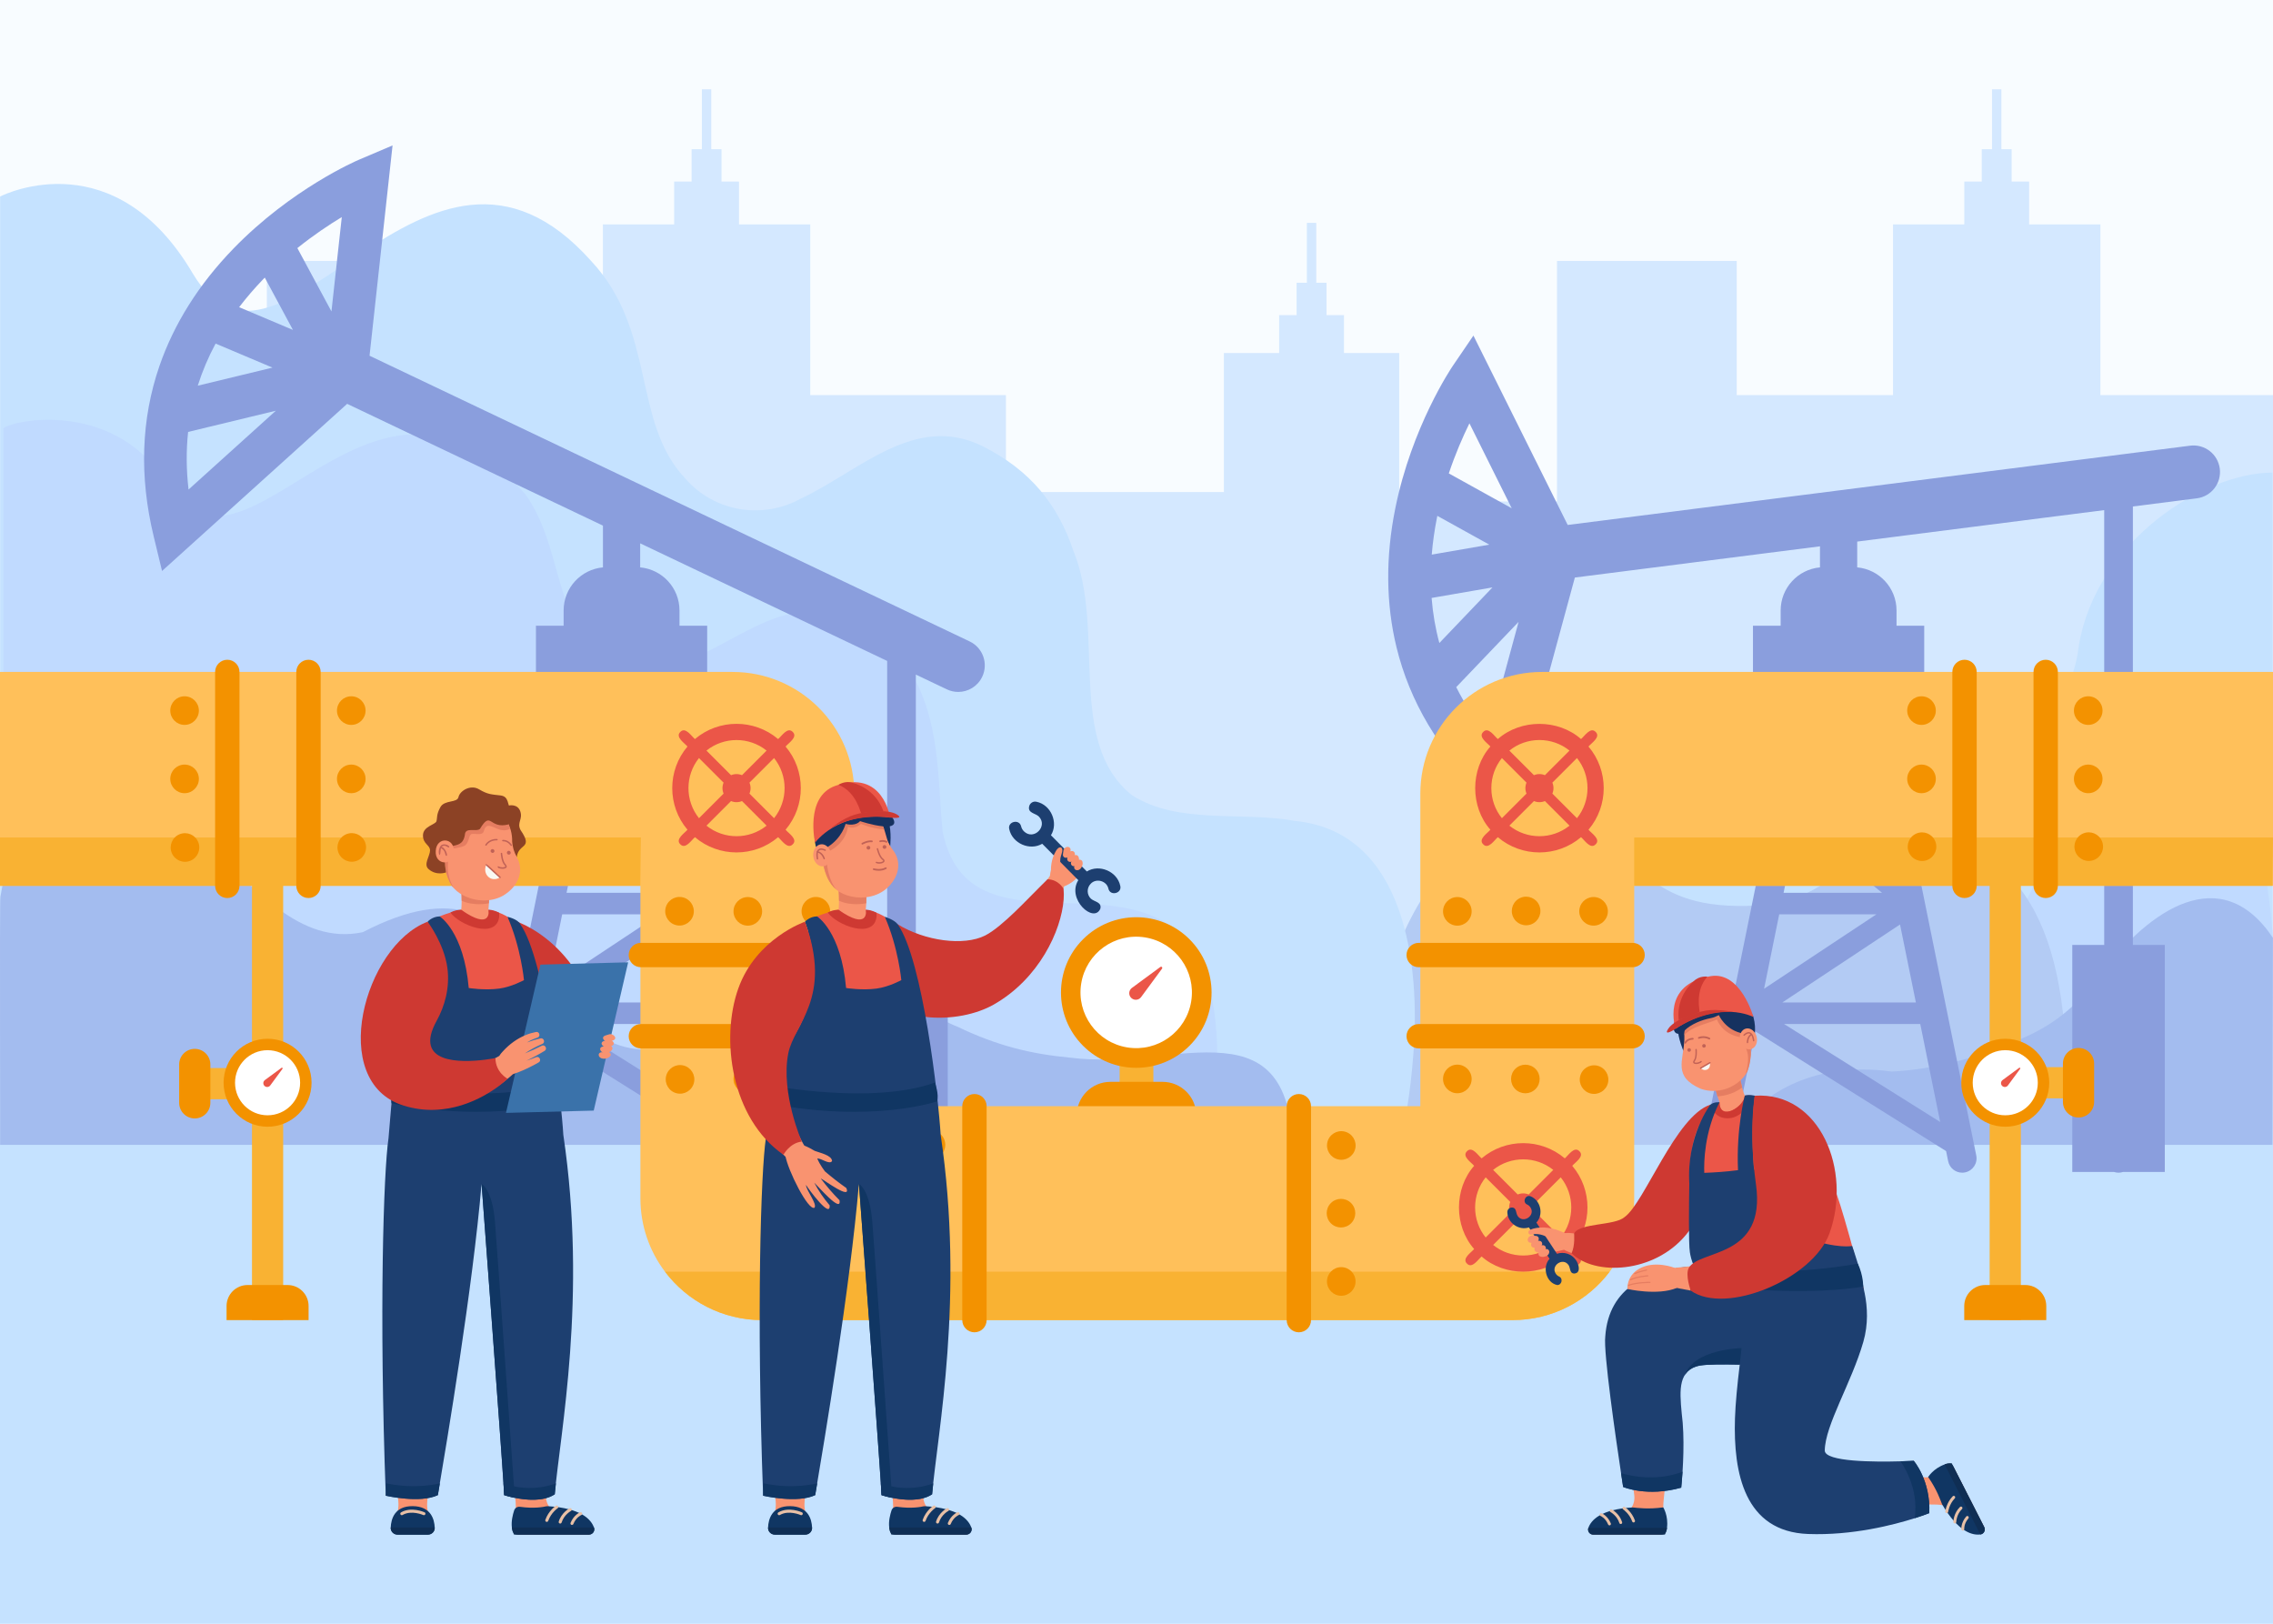 <?xml version="1.0" encoding="utf-8"?>
<!-- Generator: Adobe Illustrator 27.5.0, SVG Export Plug-In . SVG Version: 6.00 Build 0)  -->
<svg version="1.1" id="Ñëîé_1" xmlns="http://www.w3.org/2000/svg" xmlns:xlink="http://www.w3.org/1999/xlink" x="0px" y="0px"
	 viewBox="0 0 2800 2000" style="enable-background:new 0 0 2800 2000;" xml:space="preserve">
<g>
	<g id="_x37_">
		<rect style="fill:#F8FCFF;" width="2800" height="2000"/>
		<polygon style="fill:#D4E8FF;" points="2800,486.68 2800,1432.62 100,1432.62 100,434.83 134.39,434.83 134.39,617.69 
			328.73,617.69 328.73,321.41 550.11,321.41 550.11,486.68 742.64,486.68 742.64,276.38 830.45,276.38 830.45,223.63 
			851.95,223.63 851.95,183.76 864.61,183.76 864.61,110 876.16,110 876.16,183.76 888.8,183.76 888.8,223.63 910.31,223.63 
			910.31,276.38 998.12,276.38 998.12,486.68 1239.18,486.68 1239.18,606.06 1507.66,606.06 1507.66,434.83 1575.72,434.83 
			1575.72,388.14 1597.23,388.14 1597.23,348.28 1609.88,348.28 1609.88,274.51 1621.44,274.51 1621.44,348.28 1634.08,348.28 
			1634.08,388.14 1655.58,388.14 1655.58,434.83 1723.65,434.83 1723.65,617.69 1918,617.69 1918,321.41 2139.37,321.41 
			2139.37,486.68 2331.9,486.68 2331.9,276.38 2419.72,276.38 2419.72,223.63 2441.22,223.63 2441.22,183.76 2453.86,183.76 
			2453.86,110 2465.42,110 2465.42,183.76 2478.07,183.76 2478.07,223.63 2499.57,223.63 2499.57,276.38 2587.39,276.38 
			2587.39,486.68 		"/>
		<path style="fill:#C5E2FF;" d="M2800,1186.217c-0.175,66.985-0.556,178.819-0.8,245.893h-827.25
			c10.239-241.037,57.934-475.076,298.067-515.021c73.271-14.181,151.609-3.895,221.731-24.578
			c42.39-10.736,63.785-51.387,69.064-97.374c21.799-129.403,154.738-213.167,238.489-212.97v603.121
			C2799.54,1185.597,2799.77,1185.907,2800,1186.217z"/>
		<path style="fill:#C0DAFF;" d="M2799.885,1155.1c0,0-16.695-277.005-120.387-277.005c-156.095,0-183.119,419.874-327.316,336.774
			c-142.855-82.327-273.221-110.298-303.706,217.236H2799.3L2799.885,1155.1z"/>
		<path style="fill:#B3CBF4;" d="M1297.197,1436.527c19.457-339.791,342.392-67.73,432.889-289.281
			c38.793-84.44,98.008-141.37,198.062-122.093c100.054,19.276,89.844,92.785,222.568,90.743
			c132.724-2.042,120.07-103.8,244.22-79.273c124.15,24.527,166.784,170.511,145.054,394.424L1297.197,1436.527z"/>
		<path style="fill:#A3BCEF;" d="M2799.885,1155.1l-0.585,277.009c-213.631-0.875-443.813-1.813-657.773-2.689v-41.637
			c26.042-33.969,85.516-82.043,188.682-67.921c51.932-2.347,112.883-18.442,161.538-41.195
			c43.097-18.51,71.283-44.653,97.677-81.067C2647.839,1121.181,2735.729,1059.492,2799.885,1155.1z"/>
		<path style="fill:#C5E2FF;" d="M1740.97,1299.441c-3.378,45.455-10.531,90.136-21.793,132.668H0.116V242.083
			c7.93-4.156,142.101-67.184,237.435,94.92c107.738,180.293,285.77-245.016,490.623-15.582
			c80.558,86.26,50.347,198.065,115.577,267.553c37.472,43.147,97.56,50.317,142.806,25.128
			c70.99-32.945,140.28-105.941,223.809-64.526c59.328,29.763,92.838,72.152,112.175,129.609
			c39.539,97.089-9.316,234.351,71.22,299.789c56.464,37.129,136.443,20.164,201.094,32.149
			C1731.937,1024.239,1749.9,1190.313,1740.97,1299.441z"/>
		<path style="fill:#C0DAFF;" d="M1499.502,1301.849c1.578,35.556-11.453,111.511-20.124,135.368H4.251V527.752
			c10.01-10.545,141.023-37.18,203.746,72.546c98.375,144.216,250.826-212.109,439.402,8.865
			C701.745,684.96,675.86,800.35,784.79,822.347c84.851,13.178,157.208-93.977,246.779-63.887
			c134.256,46.419,120.712,183.108,129.595,265.666C1200.403,1217.743,1498.348,976.649,1499.502,1301.849z"/>
		<path style="fill:#A3BCEF;" d="M1592.356,1436.528c-529.133-1.316-1063.085-2.642-1592.24-3.969
			c0.345-2.544-0.664-325.602,0.349-327.901c27.127-156.513,122.537-206.381,256.088-62.662
			c55.512,48.315,111.536,122.976,190.391,106.176c230.82-119.934,199.213,169.67,374.024,143.218
			c78.312-21.591,131.478-127.391,222.04-107.154c44.945,11.764,93.655,64.165,135.779,80.083
			c49.294,23.72,91.083,33.851,138.615,38.322C1449.381,1320.169,1599.124,1225.804,1592.356,1436.528z"/>
		<rect id="_x39__1_" y="1410.149" style="fill:#C5E2FF;" width="2800" height="589.851"/>
	</g>
	<path id="_x36_" style="fill:#8A9EDD;" d="M2734.455,577.247c-2.28-17.907-18.64-30.579-36.552-28.294l-766.729,97.641
		l-116.134-233.252l-25.259,37.084c-2.061,3.025-50.701,75.251-70.994,175.784c-12.075,59.824-11.586,117.31,1.453,170.861
		c16.357,67.179,52.43,127.804,107.215,180.192l31.938,30.54l80.609-296.436l301.937-38.451v25.938
		c-27.159,2.479-48.435,25.305-48.435,53.11v18.72h-34.113v89.159h50.43l-114.543,563.396c-1.943,9.562,4.231,18.889,13.794,20.833
		c9.556,1.938,18.888-4.232,20.833-13.794l32.496-159.835l234.902,147.382l2.532,12.453c1.703,8.375,9.068,14.151,17.295,14.151
		c1.167,0,2.351-0.116,3.538-0.357c9.563-1.944,15.737-11.271,13.794-20.833l-114.543-563.396h50.429v-89.159h-34.113v-18.72
		c0-27.805-21.277-50.63-48.435-53.11v-31.778l304.258-38.746v535.544h-39.319v279.672h51.499c1.728,0.565,3.57,0.879,5.487,0.879
		s3.758-0.315,5.487-0.879h51.499v-279.672h-39.319V623.83l78.77-10.031C2724.068,611.519,2736.735,595.154,2734.455,577.247z
		 M1810.116,521.407l52.105,104.652l-77.499-42.952C1792.792,559.029,1801.947,538.043,1810.116,521.407z M1769.997,638.245
		c0.19-0.96,0.387-1.913,0.583-2.868l64.017,35.481l-70.884,12.264C1764.895,668.444,1766.984,653.485,1769.997,638.245z
		 M1763.538,736.507l74.962-12.97l-65.425,68.464C1768.203,774.056,1765.022,755.553,1763.538,736.507z M1832.659,905.764
		c-15.499-18.909-28.436-38.723-38.804-59.412l76.819-80.387L1832.659,905.764z M2191.726,1126.201h119.736l-138.368,91.647
		L2191.726,1126.201z M2214.475,1014.308l103.974,85.391h-121.335L2214.475,1014.308z M2340.558,1138.716l19.525,96.034h-164.515
		L2340.558,1138.716z M2237.639,999.038h74.522l14.937,73.47L2237.639,999.038z M2228.911,972.537l62.588-75.126l15.274,75.126
		H2228.911z M2283.861,859.843l0.871,4.286l-52.549,63.076l13.695-67.363H2283.861z M2197.616,1261.252h167.854l24.542,120.712
		L2197.616,1261.252z"/>
	<path id="_x35_" style="fill:#8A9EDD;" d="M1194.474,790.059L455.219,438.15l28.345-259.018l-41.294,17.551
		c-3.369,1.432-83.328,35.914-154.733,109.535c-42.491,43.809-73.147,92.441-91.117,144.545
		c-22.543,65.363-24.956,135.867-7.173,209.553l10.367,42.956L427.641,497.42l315.095,149.995v51.439
		c-27.159,2.479-48.435,25.305-48.435,53.11v18.72h-34.113v89.159h50.429l-114.543,563.396c-1.944,9.562,4.232,18.889,13.794,20.833
		c9.56,1.94,18.889-4.231,20.833-13.794l32.496-159.835l234.903,147.382l2.532,12.453c1.703,8.375,9.068,14.151,17.295,14.151
		c1.167,0,2.351-0.116,3.539-0.357c9.562-1.944,15.737-11.271,13.793-20.833L820.715,859.843h50.43v-89.159h-34.113v-18.72
		c0-27.805-21.276-50.63-48.435-53.11v-29.608l304.257,144.836v349.791h-39.318v279.672h51.499c1.729,0.565,3.57,0.879,5.487,0.879
		s3.758-0.315,5.487-0.879h51.499v-279.672h-39.318v-332.97l38.189,18.179c4.535,2.159,9.316,3.181,14.026,3.181
		c12.215,0,23.934-6.88,29.534-18.644C1217.696,817.32,1210.772,797.818,1194.474,790.059z M265.58,423.204l70.081,29.6
		l-92.048,22.246C249.212,457.318,256.535,440.031,265.58,423.204z M232.264,602.97c-2.822-24.286-2.998-47.949-0.541-70.959
		l108.079-26.12L232.264,602.97z M294.578,378.381c8.927-11.711,18.769-23.169,29.54-34.363c0.678-0.705,1.36-1.4,2.041-2.098
		l34.688,64.45L294.578,378.381z M408.3,383.607l-41.993-78.023c19.802-15.898,38.847-28.607,54.71-38.19L408.3,383.607z
		 M746.675,859.843h37.982l0.872,4.287l-52.549,63.076L746.675,859.843z M715.271,1014.307l103.975,85.392H697.91L715.271,1014.307z
		 M692.521,1126.201h119.735l-138.368,91.648L692.521,1126.201z M890.808,1381.964l-192.396-120.712h167.854L890.808,1381.964z
		 M860.878,1234.75H696.362l144.992-96.035L860.878,1234.75z M827.893,1072.508l-89.46-73.47h74.522L827.893,1072.508z
		 M792.294,897.411l15.274,75.126h-77.861L792.294,897.411z"/>
	<g id="_x34_">
		<rect x="1379.212" y="1296.077" style="fill:#F9B233;" width="41.576" height="54.285"/>
		<path style="fill:#F39200;" d="M1473.681,1374.106L1473.681,1374.106l-147.362,0v0c0-22.962,18.614-41.576,41.576-41.576h64.209
			C1455.067,1332.53,1473.681,1351.144,1473.681,1374.106z"/>
		<path style="fill:#FFC05A;" d="M2800,827.64v263.49h-786.88v384.89c0,33.94-11.27,65.24-30.28,90.37
			c-27.38,36.23-70.82,59.63-119.72,59.63H938.89c-48.9,0-92.34-23.4-119.72-59.63c-19.01-25.13-30.28-56.43-30.28-90.37v-384.89H0
			V827.64h902.38c82.85,0,150,67.16,150,150v384.89h697.25V977.64c0-82.84,67.16-150,150-150H2800z"/>
		<polygon style="fill:#F9B233;" points="2800,1031.5 2013.085,1031.5 2013.085,1091.13 2450.969,1091.13 2450.969,1626.02 
			2489.394,1626.02 2489.394,1091.13 2799.281,1091.13 		"/>
		
			<rect x="268.125" y="1291.915" transform="matrix(6.123234e-17 -1 1 6.123234e-17 -1047.412 1622.088)" style="fill:#F9B233;" width="38.425" height="85.67"/>
		<polygon style="fill:#F9B233;" points="789.45,1031.5 0,1031.5 0,1091.13 310.404,1091.13 310.404,1626.02 348.83,1626.02 
			348.83,1091.13 788.729,1091.13 		"/>
		<path style="fill:#F39200;" d="M239.912,1377.585L239.912,1377.585c10.611,0,19.213-8.602,19.213-19.213v-47.244
			c0-10.611-8.602-19.213-19.213-19.213h0c-10.611,0-19.213,8.602-19.213,19.213v47.244
			C220.7,1368.983,229.301,1377.585,239.912,1377.585z"/>
		<path style="fill:#F9B233;" d="M1982.84,1566.39c-27.38,36.23-70.82,59.63-119.72,59.63H938.89c-48.9,0-92.34-23.4-119.72-59.63
			H1982.84z"/>
		<path style="fill:#F39200;" d="M280,1106.128c-8.284,0-15-6.716-15-15v-263.49c0-8.284,6.716-15,15-15c8.284,0,15,6.716,15,15
			v263.49C295,1099.412,288.284,1106.128,280,1106.128z"/>
		<path style="fill:#F39200;" d="M380,1106.128c-8.284,0-15-6.716-15-15v-263.49c0-8.284,6.716-15,15-15c8.284,0,15,6.716,15,15
			v263.49C395,1099.412,388.284,1106.128,380,1106.128z"/>
		<path style="fill:#F39200;" d="M1052.936,1191.344H789.447c-8.284,0-15-6.716-15-15s6.716-15,15-15h263.489
			c8.284,0,15,6.716,15,15S1061.22,1191.344,1052.936,1191.344z"/>
		<path style="fill:#F39200;" d="M1052.936,1291.344H789.447c-8.284,0-15-6.716-15-15s6.716-15,15-15h263.489
			c8.284,0,15,6.716,15,15S1061.22,1291.344,1052.936,1291.344z"/>
		<path style="fill:#F39200;" d="M2011.105,1191.344h-263.489c-8.284,0-15-6.716-15-15s6.716-15,15-15h263.489
			c8.284,0,15,6.716,15,15S2019.39,1191.344,2011.105,1191.344z"/>
		<path style="fill:#F39200;" d="M2011.105,1291.344h-263.489c-8.284,0-15-6.716-15-15s6.716-15,15-15h263.489
			c8.284,0,15,6.716,15,15S2019.39,1291.344,2011.105,1291.344z"/>
		<path style="fill:#F39200;" d="M2420,1106.128c-8.284,0-15-6.716-15-15v-263.49c0-8.284,6.716-15,15-15s15,6.716,15,15v263.49
			C2435,1099.412,2428.284,1106.128,2420,1106.128z"/>
		<path style="fill:#F39200;" d="M2520,1106.128c-8.284,0-15-6.716-15-15v-263.49c0-8.284,6.716-15,15-15s15,6.716,15,15v263.49
			C2535,1099.412,2528.284,1106.128,2520,1106.128z"/>
		<path style="fill:#F39200;" d="M1600,1641.021c-8.284,0-15-6.716-15-15v-263.489c0-8.284,6.716-15,15-15s15,6.716,15,15v263.489
			C1615,1634.306,1608.284,1641.021,1600,1641.021z"/>
		<path style="fill:#F39200;" d="M1200.367,1641.021c-8.284,0-15-6.716-15-15v-263.489c0-8.284,6.716-15,15-15s15,6.716,15,15
			v263.489C1215.367,1634.306,1208.651,1641.021,1200.367,1641.021z"/>
		<path style="fill:#EB5648;" d="M1956.789,1021.988c25.013-29.461,25.012-73.011,0-102.471c3.483-4.259,15.454-11.634,8.8-17.993
			c-6.337-6.656-13.756,5.321-17.988,8.797c-28.224-24.929-74.256-24.929-102.479,0.001c-4.259-3.483-11.631-15.449-17.989-8.797
			c-6.657,6.339,5.32,13.756,8.797,17.989c-24.93,28.223-24.929,74.255,0,102.478c-3.483,4.261-15.448,11.63-8.796,17.989
			c6.339,6.658,13.759-5.326,17.992-8.801c29.458,25.038,73.012,25.034,102.472,0c4.26,3.485,11.634,15.452,17.992,8.8
			C1972.246,1033.641,1960.265,1026.221,1956.789,1021.988z M1942.593,1007.792l-30.295-30.295c1.819-4.303,1.819-9.187,0-13.49
			l30.295-30.295C1959.896,955.278,1959.896,986.226,1942.593,1007.792z M1896.36,911.506c13.637,0,26.564,4.586,37.041,13.013
			l-30.296,30.296c-4.303-1.819-9.186-1.819-13.49,0l-30.296-30.296C1869.796,916.093,1882.723,911.506,1896.36,911.506z
			 M1837.114,970.752c0-13.637,4.587-26.564,13.013-37.041l30.296,30.296c-1.819,4.303-1.82,9.186,0,13.49l-30.296,30.296
			C1841.701,997.316,1837.114,984.389,1837.114,970.752z M1859.32,1016.984l30.295-30.295c4.304,1.82,9.187,1.82,13.491,0
			l30.295,30.295C1911.834,1034.288,1880.885,1034.288,1859.32,1016.984z"/>
		<path style="fill:#EB5648;" d="M1936.788,1538.449c25.014-29.461,25.014-73.011,0-102.472c3.482-4.259,15.454-11.634,8.8-17.992
			c-6.339-6.658-13.758,5.325-17.992,8.8c-29.461-25.012-73.011-25.012-102.472,0c-4.259-3.482-11.635-15.455-17.992-8.801
			c-6.657,6.339,5.321,13.755,8.797,17.988c-24.93,28.224-24.929,74.256,0,102.479c-3.483,4.261-15.45,11.63-8.797,17.989
			c6.339,6.657,13.756-5.322,17.989-8.797c28.224,24.931,74.255,24.929,102.479,0c4.259,3.485,11.631,15.447,17.988,8.797
			C1952.246,1550.101,1940.263,1542.682,1936.788,1538.449z M1922.592,1524.253l-30.295-30.295c1.82-4.304,1.82-9.187,0-13.491
			l30.295-30.295C1939.897,1471.738,1939.897,1502.688,1922.592,1524.253z M1876.36,1427.994c13.131,0,26.258,4.335,37.041,12.987
			l-30.295,30.295c-4.304-1.82-9.187-1.82-13.491,0l-30.295-30.295C1850.103,1432.329,1863.229,1427.994,1876.36,1427.994z
			 M1817.114,1487.212c0-13.637,4.587-26.564,13.013-37.041l30.296,30.296c-1.819,4.304-1.819,9.187,0,13.49l-30.296,30.296
			C1821.701,1513.778,1817.114,1500.85,1817.114,1487.212z M1876.36,1546.459c-13.637,0-26.565-4.587-37.041-13.014l30.296-30.296
			c4.303,1.82,9.187,1.82,13.49,0l30.296,30.296C1902.925,1541.872,1889.998,1546.459,1876.36,1546.459z"/>
		<path style="fill:#EB5648;" d="M967.717,1021.988c25.013-29.461,25.013-73.011,0-102.471c3.483-4.259,15.453-11.634,8.801-17.993
			c-6.341-6.656-13.76,5.324-17.993,8.801c-29.461-25.013-73.01-25.012-102.471,0c-4.259-3.483-11.634-15.453-17.993-8.801
			c-6.657,6.341,5.324,13.759,8.801,17.993c-25.013,29.46-25.013,73.01,0,102.471c-3.483,4.262-15.453,11.632-8.801,17.992
			c6.34,6.658,13.759-5.324,17.993-8.8c29.459,25.036,73.012,25.035,102.471,0c4.26,3.485,11.634,15.452,17.993,8.8
			C983.174,1033.64,971.192,1026.221,967.717,1021.988z M953.521,1007.792l-30.295-30.295c1.819-4.303,1.819-9.186,0-13.49
			l30.295-30.295C970.824,955.278,970.824,986.226,953.521,1007.792z M907.289,911.534c13.13,0,26.257,4.334,37.039,12.986
			l-30.295,30.295c-4.303-1.819-9.186-1.819-13.489,0l-30.295-30.295C881.032,915.869,894.158,911.534,907.289,911.534z
			 M861.057,933.713l30.295,30.295c-1.819,4.303-1.819,9.186,0,13.49l-30.295,30.295
			C843.753,986.226,843.753,955.278,861.057,933.713z M870.249,1016.984l30.295-30.295c4.304,1.819,9.187,1.819,13.49,0
			l30.295,30.295C922.763,1034.288,891.815,1034.288,870.249,1016.984z"/>
		
			<ellipse transform="matrix(0.707 -0.707 0.707 0.707 -661.14 1224.165)" style="fill:#F39200;" cx="1147.128" cy="1410.149" rx="17.617" ry="17.617"/>
		
			<ellipse transform="matrix(0.23 -0.973 0.973 0.23 -570.731 2267.402)" style="fill:#F39200;" cx="1147.128" cy="1494.276" rx="17.617" ry="17.617"/>
		<circle style="fill:#F39200;" cx="1147.128" cy="1578.403" r="17.617"/>
		
			<ellipse transform="matrix(0.23 -0.973 0.973 0.23 218.965 2934.589)" style="fill:#F39200;" cx="1963.488" cy="1328.957" rx="17.617" ry="17.617"/>
		
			<ellipse transform="matrix(0.707 -0.707 0.707 0.707 -389.263 1718.151)" style="fill:#F39200;" cx="1879.36" cy="1328.957" rx="17.617" ry="17.617"/>
		
			<ellipse transform="matrix(0.23 -0.973 0.973 0.23 -99.797 2694.199)" style="fill:#F39200;" cx="1652.234" cy="1410.149" rx="17.617" ry="17.617"/>
		
			<ellipse transform="matrix(0.707 -0.707 0.707 0.707 -572.684 1605.969)" style="fill:#F39200;" cx="1652.234" cy="1494.276" rx="17.617" ry="17.617"/>
		<circle style="fill:#F39200;" cx="1652.234" cy="1578.403" r="17.617"/>
		
			<ellipse transform="matrix(0.925 -0.381 0.381 0.925 -430.407 483.094)" style="fill:#F39200;" cx="1005.318" cy="1328.957" rx="17.617" ry="17.617"/>
		<circle style="fill:#F39200;" cx="921.191" cy="1328.957" r="17.617"/>
		
			<ellipse transform="matrix(0.232 -0.973 0.973 0.232 -649.571 1835.634)" style="fill:#F39200;" cx="837.064" cy="1328.957" rx="17.617" ry="17.617"/>
		
			<ellipse transform="matrix(0.16 -0.987 0.987 0.16 -263.753 1935.06)" style="fill:#F39200;" cx="1005.318" cy="1122.532" rx="17.617" ry="17.617"/>
		<circle style="fill:#F39200;" cx="921.191" cy="1122.532" r="17.617"/>
		
			<ellipse transform="matrix(0.161 -0.987 0.987 0.161 -405.633 1767.867)" style="fill:#F39200;" cx="837.064" cy="1122.532" rx="17.617" ry="17.617"/>
		<circle style="fill:#F39200;" cx="1795.234" cy="1328.957" r="17.617"/>
		
			<ellipse transform="matrix(0.16 -0.987 0.987 0.16 540.935 2880.856)" style="fill:#F39200;" cx="1963.488" cy="1122.532" rx="17.617" ry="17.617"/>
		
			<ellipse transform="matrix(0.924 -0.383 0.383 0.924 -286.517 804.649)" style="fill:#F39200;" cx="1879.36" cy="1122.532" rx="17.617" ry="17.617"/>
		<circle style="fill:#F39200;" cx="1795.234" cy="1122.532" r="17.617"/>
		<circle style="fill:#F39200;" cx="2367.021" cy="875.256" r="17.617"/>
		<circle style="fill:#F39200;" cx="2367.021" cy="959.383" r="17.617"/>
		
			<ellipse transform="matrix(0.924 -0.383 0.383 0.924 -219.155 985.253)" style="fill:#F39200;" cx="2367.021" cy="1043.51" rx="17.617" ry="17.617"/>
		<circle style="fill:#F39200;" cx="2572.383" cy="875.256" r="17.617"/>
		<circle style="fill:#F39200;" cx="2572.383" cy="959.383" r="17.617"/>
		
			<ellipse transform="matrix(0.924 -0.383 0.383 0.924 -203.523 1063.842)" style="fill:#F39200;" cx="2572.383" cy="1043.51" rx="17.617" ry="17.617"/>
		<circle style="fill:#F39200;" cx="227.362" cy="875.256" r="17.617"/>
		<circle style="fill:#F39200;" cx="227.362" cy="959.383" r="17.617"/>
		
			<ellipse transform="matrix(0.926 -0.379 0.379 0.926 -378.153 163.761)" style="fill:#F39200;" cx="227.362" cy="1043.51" rx="17.617" ry="17.617"/>
		<circle style="fill:#F39200;" cx="432.723" cy="875.256" r="17.617"/>
		<circle style="fill:#F39200;" cx="432.723" cy="959.383" r="17.617"/>
		
			<ellipse transform="matrix(0.926 -0.379 0.379 0.926 -362.865 241.512)" style="fill:#F39200;" cx="432.723" cy="1043.51" rx="17.617" ry="17.617"/>
		
			<rect x="2493.803" y="1290.803" transform="matrix(6.123234e-17 -1 1 6.123234e-17 1179.378 3846.655)" style="fill:#F9B233;" width="38.426" height="85.67"/>
		<path style="fill:#F39200;" d="M2560.442,1376.473L2560.442,1376.473c-10.611,0-19.213-8.602-19.213-19.213v-47.244
			c0-10.611,8.602-19.213,19.213-19.213h0c10.611,0,19.213,8.602,19.213,19.213v47.244
			C2579.655,1367.871,2571.053,1376.473,2560.442,1376.473z"/>
		<path style="fill:#F39200;" d="M2494.841,1582.788h-49.319c-14.285,0-25.865,11.58-25.865,25.865v17.366h101.05v-17.366
			C2520.706,1594.369,2509.126,1582.788,2494.841,1582.788z"/>
		<path style="fill:#F39200;" d="M354.276,1582.788h-49.319c-14.285,0-25.865,11.58-25.865,25.865v17.366h101.05v-17.366
			C380.142,1594.369,368.561,1582.788,354.276,1582.788z"/>
		<circle style="fill:#F39200;" cx="2470.181" cy="1333.638" r="54.181"/>
		<circle style="fill:#FFFFFF;" cx="2470.181" cy="1333.638" r="40.089"/>
		<path style="fill:#EB5648;" d="M2466.877,1330.334l20.485-15.083c0.384-0.282,0.924-0.2,1.206,0.183
			c0.229,0.312,0.218,0.727,0,1.023l-15.083,20.485c-1.548,2.102-4.506,2.552-6.609,1.004c-2.102-1.548-2.552-4.507-1.004-6.609
			C2466.158,1330.95,2466.51,1330.607,2466.877,1330.334z"/>
		<circle style="fill:#F39200;" cx="329.617" cy="1333.638" r="54.181"/>
		<circle style="fill:#FFFFFF;" cx="329.617" cy="1333.638" r="40.089"/>
		<path style="fill:#EB5648;" d="M326.313,1330.334l20.485-15.083c0.384-0.282,0.924-0.2,1.206,0.183
			c0.229,0.312,0.218,0.727,0,1.023l-15.083,20.485c-1.548,2.102-4.507,2.552-6.609,1.004c-2.102-1.548-2.552-4.507-1.004-6.609
			C325.594,1330.95,325.946,1330.607,326.313,1330.334z"/>
		
			<ellipse transform="matrix(0.707 -0.707 0.707 0.707 -454.38 1348.008)" style="fill:#F39200;" cx="1400" cy="1222.489" rx="92.766" ry="92.766"/>
		
			<ellipse transform="matrix(0.16 -0.987 0.987 0.16 -30.959 2408.591)" style="fill:#FFFFFF;" cx="1400" cy="1222.489" rx="68.638" ry="68.638"/>
		<path style="fill:#EB5648;" d="M1394.342,1216.832l35.074-25.824c0.657-0.484,1.582-0.343,2.065,0.314
			c0.393,0.533,0.373,1.245,0,1.752l-25.824,35.074c-2.65,3.599-7.716,4.369-11.315,1.719c-3.599-2.65-4.369-7.716-1.719-11.315
			C1393.112,1217.887,1393.714,1217.299,1394.342,1216.832z"/>
	</g>
	<g id="_x33_">
		<path style="fill:#F99370;" d="M1926.514,1539.334c0,0-28.185,7.89-33.781,1.873l-9.557-17.233
			c2.44-4.379,36.97-8.013,41.267-5.594C1924.444,1518.381,1921.689,1523.359,1926.514,1539.334z"/>
		<path style="fill:#F99370;" d="M2122.124,1420.415c-4.145,48.198-16.003,64.12-47.277,95.085
			c-37.461,37.09-90.353,46.086-133.917,29.691c-9-3.652-26.058-7.215-20.552-20.455c3.433-7.609,11.948-6.284,18.671-5.497
			c22.961,1.356,48.924,2.412,68.084-11.374c20.585-16.19,56.3-104.911,73.513-124.552
			C2114.137,1345.098,2116.513,1385.597,2122.124,1420.415z"/>
		<path style="fill:#CE3932;" d="M1935.919,1543.676c28.446,28.237,101.773,24.766,140.942-22.705c0.23-0.27,0.45-0.55,0.67-0.82
			c9.832-12.063,17.184-24.526,22.625-36.928c27.226-62.044,6.441-122.428,6.781-122.568
			c-42.54,13.773-81.408,121.287-105.634,138.381c-12.123,10.892-55.022,6.992-62.254,20.205
			C1939.05,1519.241,1940.51,1534.054,1935.919,1543.676z"/>
		<path style="fill:#F99370;" d="M1963.569,1890.225h81.119c3.705,0,6.626-3.105,6.441-6.801c-0.09-1.787-0.301-3.896-0.718-6.291
			c-1.173-6.756-1.661-13.607-1.539-20.457c0.056-3.28,0.253-6.56,0.591-9.83l5.84-56.906c0.39-3.797-2.594-7.098-6.416-7.098
			h-35.801c-3.88,0-6.882,3.397-6.399,7.243l6.512,51.851c1.425,11.344-5.892,21.924-17,24.686
			c-7.915,1.968-15.954,3.147-21.703,4.626c-0.741,0.197-1.483,0.394-2.196,0.6h-0.009c-6.096,1.738-11.135,4.017-14.049,8.293
			C1955.324,1884.424,1958.383,1890.225,1963.569,1890.225z"/>
		<path style="fill:#103663;" d="M2053.499,1881.82c-0.219,3.973-2.191,8.504-6.798,8.406c0,0-84.143,0-84.143,0
			c-4.348,0.006-7.433-4.347-5.888-8.406c3.267-9.174,14.869-22.847,54.629-25.09c5.709,0.554,18.726,2.503,37.574-0.054
			C2048.872,1856.677,2055.337,1866.832,2053.499,1881.82z"/>
		<path style="fill:#E8C0A6;" d="M1982.617,1878.852c0.224,0,0.452-0.041,0.673-0.131c0.915-0.372,1.354-1.411,0.984-2.328
			c-3.839-9.452-11.006-12.365-11.309-12.483c-0.922-0.357-1.955,0.09-2.318,1.006c-0.362,0.914,0.085,1.948,1,2.312l0,0
			c0.247,0.1,6.077,2.541,9.312,10.509C1981.242,1878.431,1981.91,1878.852,1982.617,1878.852z"/>
		<path style="fill:#E8C0A6;" d="M1996.511,1877.176c0.175,0,0.352-0.026,0.529-0.08c0.943-0.293,1.47-1.293,1.179-2.235
			c-3.299-10.638-12.373-15.447-12.755-15.645c-0.881-0.459-1.953-0.115-2.408,0.757c-0.457,0.873-0.118,1.95,0.755,2.41
			c0.082,0.041,8.148,4.36,10.99,13.535C1995.041,1876.684,1995.748,1877.176,1996.511,1877.176z"/>
		<path style="fill:#E8C0A6;" d="M2012.321,1875.236c0.195,0,0.393-0.033,0.589-0.1c0.933-0.323,1.423-1.342,1.1-2.274
			c-3.747-10.758-12.172-16.42-12.529-16.656c-0.82-0.544-1.927-0.321-2.475,0.5c-0.545,0.821-0.321,1.93,0.499,2.477
			c0.077,0.051,7.791,5.269,11.129,14.854C2010.89,1874.774,2011.581,1875.236,2012.321,1875.236z"/>
		<path style="fill:#0F2E54;" d="M1956.67,1881.82h96.829c-0.356,2.952-1.173,5.819-2.655,8.406h-88.286
			c-4.289,0-7.361-4.221-5.939-8.261C1956.635,1881.917,1956.652,1881.869,1956.67,1881.82z"/>
		<path style="fill:#F99370;" d="M2443.817,1880.075l-36.821-72.281c-1.682-3.301-5.774-4.495-8.983-2.652
			c-1.551,0.891-3.334,2.036-5.279,3.495c-5.488,4.112-11.37,7.656-17.53,10.657c-2.948,1.439-10.143-1.058-13.21,0.126
			l-49.174-4.048c-3.56,1.376-5.147,5.533-3.412,8.938l11.274,22.132c1.761,3.457,7.802,7.638,11.009,5.462l46.06,1.189
			c10.667,0,22.721-0.023,30.224,8.621c5.347,6.16,10.046,12.787,13.974,17.238c0.512,0.571,1.024,1.142,1.531,1.684l0.004,0.008
			c4.316,4.643,8.634,8.099,13.766,8.754C2442.391,1890.055,2446.172,1884.696,2443.817,1880.075z"/>
		<path style="fill:#103663;" d="M2395.508,1803.758c3.639-1.609,8.572-1.908,10.575,2.242c0,0,38.194,74.975,38.194,74.975
			c1.979,3.872-0.5,8.596-4.817,9.062c-9.657,1.254-27.107-2.878-47.153-37.288c-2.097-5.339-6.27-17.822-17.103-33.455
			C2375.204,1819.294,2381.318,1808.924,2395.508,1803.758z"/>
		<path style="fill:#E8C0A6;" d="M2425.038,1868.265c-0.101-0.199-0.242-0.384-0.422-0.541c-0.747-0.646-1.872-0.566-2.521,0.18
			c-6.68,7.711-6.022,15.419-5.99,15.743c0.101,0.984,0.968,1.702,1.948,1.609c0.979-0.092,1.697-0.96,1.606-1.94l0,0
			c-0.023-0.265-0.494-6.568,5.138-13.068C2425.287,1869.681,2425.358,1868.894,2425.038,1868.265z"/>
		<path style="fill:#E8C0A6;" d="M2417.238,1856.645c-0.079-0.156-0.183-0.302-0.311-0.435c-0.689-0.708-1.82-0.723-2.527-0.036
			c-7.981,7.769-8.148,18.036-8.15,18.467c-0.009,0.994,0.783,1.792,1.767,1.802c0.985,0.011,1.792-0.78,1.804-1.767
			c-0.001-0.092,0.187-9.24,7.072-15.936C2417.466,1858.179,2417.584,1857.325,2417.238,1856.645z"/>
		<path style="fill:#E8C0A6;" d="M2408.333,1843.438c-0.089-0.174-0.208-0.335-0.356-0.479c-0.711-0.684-1.842-0.659-2.525,0.052
			c-7.885,8.222-9.106,18.299-9.154,18.724c-0.113,0.977,0.589,1.863,1.569,1.978c0.979,0.113,1.865-0.59,1.98-1.568
			c0.011-0.092,1.158-9.334,8.184-16.659C2408.57,1844.923,2408.668,1844.097,2408.333,1843.438z"/>
		<path style="fill:#0F2E54;" d="M2439.46,1890.037l-43.952-86.279c2.792-1.022,5.718-1.596,8.695-1.449l40.074,78.667
			c1.947,3.821-0.419,8.475-4.665,9.042C2439.562,1890.024,2439.511,1890.031,2439.46,1890.037z"/>
		<path style="fill:#F99370;" d="M2118.186,1357.698c-6.346-16.29-10.088-41.28-10.357-51.819
			c-0.939-20.783,32.295-21.378,32.185-0.677c-1.173-0.368,4.97,36.126,9.796,45.436c18.295,0.625-5.147,46.046-21.275,51.918
			C2116.789,1406.833,2110.886,1377.109,2118.186,1357.698z"/>
		<path style="fill:#E57D61;" d="M2139.887,1303.501c0.023,0.236,0.058,0.479,0.072,0.717c0.029,0.332,0.047,0.656,0.055,0.983
			c-0.852-0.289,2.283,19.912,6.016,34.192c-11.828,9.629-27.506,10.881-30.394,11.039c-4.564-14.933-7.13-34.257-7.743-41.576
			c-0.068-1.736-0.057-2.766-0.064-2.977c-0.008-0.473,0.005-0.941,0.038-1.405c0.321-4.871,2.822-9.161,6.547-11.894
			c0.009-0.002,0.009-0.002,0.009-0.002c2.588-1.891,5.754-3.023,9.198-3.095c3.408-0.062,6.59,0.933,9.225,2.692
			c0.115,0.067,0.223,0.145,0.328,0.214C2136.77,1294.922,2139.308,1298.896,2139.887,1303.501z"/>
		<path style="fill:#163260;" d="M2073.927,1294.881c0,0-7.064-15.884-7.2-29.038l11.068,0.223L2073.927,1294.881z"/>
		<path style="fill:#F99370;" d="M2095.129,1341.108c20.427,7.163,43.44-1.035,55.115-17.529l0.006-0.002
			c0.84-1.285,1.585-2.608,2.241-3.99l0.017-0.006c26.731-74.047-80.165-125.132-77.67-38.291
			C2073.782,1306.562,2060.52,1326.016,2095.129,1341.108z"/>
		<path style="fill:#F9F8F3;" d="M2094.882,1315.686l11.56-6.753c0,0,1.079,6.446-3.531,8.474
			C2098.504,1319.345,2094.882,1315.686,2094.882,1315.686z"/>
		<path style="fill:#C16256;" d="M2097.687,1289.97c-0.967-0.756-1.137-2.154-0.379-3.12c0.758-0.967,2.156-1.137,3.124-0.381
			c0.967,0.757,1.137,2.154,0.379,3.12C2100.053,1290.556,2098.655,1290.727,2097.687,1289.97z"/>
		<path style="fill:#C16256;" d="M2079.403,1295.03c-0.967-0.756-1.137-2.153-0.379-3.12c0.758-0.967,2.156-1.137,3.124-0.381
			c0.967,0.756,1.137,2.153,0.379,3.12C2081.769,1295.616,2080.37,1295.786,2079.403,1295.03z"/>
		<path style="fill:#C16256;" d="M2092.789,1310.032c1.247-0.41,2.423-1.037,3.29-1.839c0.343-0.315,0.362-0.848,0.048-1.188
			c-0.316-0.345-0.853-0.354-1.189-0.047c-2.176,2.01-6.396,2.42-7.434,1.494c-0.364-0.326-0.005-0.985,0.363-1.478
			c3.236-4.358,2.323-13.891,2.283-14.294c-0.047-0.463-0.458-0.8-0.921-0.753c-0.479,0.047-0.801,0.461-0.755,0.921
			c0.009,0.092,0.888,9.288-1.959,13.123c-1.552,2.091-0.611,3.308-0.135,3.735
			C2087.621,1310.818,2090.343,1310.836,2092.789,1310.032z"/>
		<path style="fill:#E57D61;" d="M2074.847,1275.202c8.257-10.856,30.538-14.84,40.242-19.451c0,0,5.681,17.618,28.016,21.657
			c8.549,14.653,14.18,20.166,7.138,46.17l0.006-0.002c0.84-1.285,1.585-2.608,2.241-3.99l0.017-0.006
			C2178.472,1248.755,2077.031,1195.698,2074.847,1275.202z"/>
		<path style="fill:#163260;" d="M2066.727,1249.159c27.001-51.595,89.647-9.768,93.204,3.453c4.451,16.544,0.182,27.01,0.182,27.01
			l-15.726-7.266c-19.576-4.888-27.014-22.002-27.014-22.002l0.002-0.004c-3.099,1.632-6.501,3.05-9.81,3.67
			c-10.252,1.923-24.336,7.1-32.898,15.711C2066.105,1278.342,2055.056,1271.46,2066.727,1249.159z"/>
		<path style="fill:#F99370;" d="M2163.963,1277.244c1.629,7.018-1.634,13.772-7.287,15.085
			c-5.653,1.313-11.556-3.311-13.184-10.329s1.634-13.772,7.287-15.085C2156.432,1265.602,2162.335,1270.226,2163.963,1277.244z"/>
		<path style="fill:#C16256;" d="M2147.802,1274.465c0.163-0.17,4.035-4.188,7.832-2.968c0.967,0.309,1.811,0.945,2.546,1.86
			c0.002,0.002,0.003,0.005,0.005,0.006c0.069,0.085,0.143,0.156,0.209,0.247c0.001,0.002,0.003,0.002,0.003,0.004
			c0,0.001,0,0.002,0,0.001c1.278,1.746,2.181,4.455,2.698,8.113c0.056,0.408-0.191,0.792-0.572,0.917
			c-0.046,0.015-0.094,0.026-0.146,0.034c-0.46,0.065-0.888-0.256-0.952-0.716c-0.417-2.966-1.098-5.219-1.999-6.74
			c-4.034,2.835-3.948,8.789-3.944,8.852c0.012,0.382-0.233,0.714-0.58,0.828c-0.073,0.024-0.153,0.037-0.236,0.04
			c-0.465,0.018-0.852-0.346-0.87-0.811c-0.008-0.295-0.171-6.918,4.551-10.276c-0.383-0.347-0.788-0.616-1.226-0.757
			c-2.789-0.898-6.069,2.494-6.1,2.525c-0.327,0.337-0.855,0.346-1.192,0.027
			C2147.495,1275.334,2147.482,1274.803,2147.802,1274.465z"/>
		<path style="fill:#EB5648;" d="M2296.15,1588.95c-90.76,28.45-152.86,25.66-206.08-28.91c-14.41-32.71-3.88-52.11-7.07-87.03
			c-4.69-51.41,3.03-87.51,25.51-108c2.96-2.7,6.18-5.13,9.66-7.29c0.33,24.08,30.5,5.38,31.2-8.22c0,0,4.72-0.3,12.16,0.32
			c20.9,1.71,63.27,10.59,82.54,53.37c4.97,11.05,9.98,44.09,18.48,67.8C2273.1,1500.4,2296.15,1588.95,2296.15,1588.95z"/>
		<path style="fill:#CE3932;" d="M2161.53,1349.82c-1.17,2.41-13.2,26.35-31.51,27.56c-13.07,0.87-19.03-7.13-21.51-12.37
			c2.96-2.7,6.18-5.13,9.66-7.29c0.33,24.08,30.5,5.38,31.2-8.22C2149.37,1349.5,2154.09,1349.2,2161.53,1349.82z"/>
		<path style="fill:#1D3F70;" d="M2357.429,1799.294c0,0-6.511,0.37-16.374,0.64c-30.607,0.86-93.421,0.88-93.211-13.363
			c0.46-31.397,32.937-83.269,47.481-133.69c6.321-21.915,5.111-42.96,1.73-59.743c-0.287-1.427-0.592-2.824-0.908-4.189l0,0
			c-3.428-23.266-14.588-54.289-14.588-54.289s-16.972,4.072-58.164-9.886c-41.192-13.958-62.931-86.741-62.931-86.741
			c-1.218-14.956-3.375-51.941,1.149-88.412c0,0-6.814-1.879-12.248-0.118c0,0-10.713,39.514-8.395,91.827
			c-15.126,1.996-30.29,2.898-41.557,3.301c-0.5-12.745-0.049-49.964,18.755-86.906c0,0-6.604-0.846-11.233,2.931
			c0,0-29.475,38.193-25.949,96.979c-0.408,23.869-1.032,74.036,0.699,84.841c0.645,4.027,1.907,10.187,5.097,17.233
			c-55.26,3.336-105.124,25.147-109.318,86.386c-2.482,19.379,13.074,126.281,19.418,168.395
			c1.591,10.566,2.602,17.053,2.602,17.053s29.498,12.595,71.519,0.839c2.376-22.792,4.556-62.109,0.653-91.268
			c-2.975-30.646-3.98-53.565,22.479-59.147c7.538-1.365,28.724-1.445,48.969-1.121c-2.955,24.241-5.285,48-5.866,66.197
			c-2.15,67.295,11.663,139.532,90.21,142.412c54.532,2,105.254-11.182,131.17-19.424v-0.01c11.403-3.621,17.994-6.292,17.994-6.292
			C2378.394,1823.43,2357.429,1799.294,2357.429,1799.294z"/>
		<path style="fill:#C16256;" d="M2106.369,1280.161c-0.313,0.213-0.73,0.25-1.089,0.063c-6.224-3.259-12.088-0.875-12.146-0.851
			c-0.54,0.226-1.162-0.027-1.389-0.566c-0.227-0.54,0.025-1.162,0.563-1.388c0.275-0.117,6.817-2.813,13.957,0.925
			c0.519,0.272,0.72,0.913,0.448,1.433C2106.628,1279.936,2106.509,1280.066,2106.369,1280.161z"/>
		<path style="fill:#C16256;" d="M2085.879,1280.324c-0.155,0.105-0.34,0.171-0.542,0.182c-6.562,0.335-8.335,4.307-8.353,4.347
			c-0.229,0.538-0.853,0.789-1.393,0.558c-0.539-0.23-0.789-0.854-0.558-1.393c0.091-0.213,2.323-5.23,10.196-5.633
			c0.585-0.03,1.084,0.421,1.114,1.006C2086.363,1279.775,2086.176,1280.122,2085.879,1280.324z"/>
		<path style="fill:#F99370;" d="M2062.967,1561.657c0,0-25.349-10.102-44.629,1.601c-14.863,9.022-13.64,24.419-13.64,24.419
			s37.249,8.511,60.769-1.28L2062.967,1561.657z"/>
		<path style="fill:#103663;" d="M2288.573,1556.459c0,0-111.382,21.732-203.073,0.2v23.711c0,0,118.752,18.929,209.615,4.375
			C2295.115,1584.745,2295.678,1571.662,2288.573,1556.459z"/>
		<polygon style="fill:#F99370;" points="2081.685,1559.755 2060.622,1561.895 2060.622,1585.481 2082.682,1589.65 		"/>
		<path style="fill:#CE3932;" d="M2082.682,1589.65c43.243,30.74,150.889-14.352,171.07-70.766
			c27.574-77.08-11.415-174.366-92.137-169.264c0,0-7.887,42.728,1.471,109.13c12.984,92.13-70.135,79.713-82.812,103.145
			C2075.733,1570.289,2082.682,1589.65,2082.682,1589.65z"/>
		<path style="fill:#103663;" d="M2358.615,1870.022c11.405-3.62,18-6.294,18-6.294c1.778-40.301-19.183-64.429-19.183-64.429
			s-6.516,0.366-16.373,0.638C2341.059,1799.937,2364.443,1830.553,2358.615,1870.022z"/>
		<path style="fill:#103663;" d="M1996.885,1814.489c1.591,10.566,2.602,17.054,2.602,17.054s29.498,12.595,71.519,0.839
			c0,0,0.867-7.828,1.634-19.67l-0.043-0.029C2072.597,1812.682,2040.339,1827.277,1996.885,1814.489z"/>
		<path style="fill:#E57D61;" d="M2006.032,1583.841c0.132,0.03,0.273,0.022,0.409-0.029c9.709-3.653,25.927-3.566,26.089-3.565
			c0.396,0.004,0.719-0.315,0.723-0.711c0.003-0.396-0.317-0.72-0.711-0.723c-0.675-0.006-16.645-0.091-26.606,3.657
			c-0.37,0.139-0.557,0.553-0.418,0.923C2005.605,1583.629,2005.804,1583.79,2006.032,1583.841z"/>
		<path style="fill:#E57D61;" d="M2008.417,1576.999c0.154,0.034,0.321,0.019,0.473-0.057c7.792-3.846,20.942-4.761,21.073-4.771
			c0.395-0.026,0.694-0.368,0.668-0.763c-0.027-0.395-0.368-0.694-0.763-0.668c-0.55,0.037-13.563,0.943-21.612,4.915
			c-0.355,0.175-0.501,0.605-0.326,0.96C2008.029,1576.818,2008.212,1576.953,2008.417,1576.999z"/>
		<path style="fill:#E57D61;" d="M2013.604,1569.371c0.14,0.031,0.292,0.021,0.434-0.039c6.123-2.575,14.379-4.259,14.461-4.275
			c0.389-0.079,0.64-0.456,0.561-0.844c-0.079-0.388-0.456-0.642-0.844-0.561c-0.084,0.017-8.477,1.728-14.734,4.359
			c-0.365,0.154-0.536,0.574-0.383,0.939C2013.193,1569.172,2013.385,1569.322,2013.604,1569.371z"/>
		<path style="fill:#C16256;" d="M2094.883,1316.528c-0.29,0-0.571-0.15-0.729-0.418c-0.234-0.402-0.099-0.917,0.303-1.153
			l11.56-6.753c0.402-0.234,0.917-0.099,1.153,0.303c0.235,0.402,0.099,0.917-0.303,1.153l-11.56,6.753
			C2095.173,1316.491,2095.027,1316.528,2094.883,1316.528z"/>
		<path style="fill:#1D3F70;" d="M1941.344,1552.085c-5.293-7.708-14.958-10.641-23.413-7.798l-25.314-38.445
			c9.017-9.58,5.568-26.936-6.819-32.184c-6.453-3.041-11.095,7.143-4.558,10.012c1.554,0.707,2.891,1.832,3.867,3.254
			c7.1,10.037-8.808,20.963-15.626,10.733c-2.422-3.686-1.061-10.58-7.365-10.284c-3.035,0.115-5.403,2.669-5.287,5.704
			c0.151,13.169,14.367,22.981,26.566,18.76l25.442,38.639c-9.201,9.891-4.483,29.469,9.399,32.33
			c5.682,0.202,7.634-8.271,2.283-10.506c-1.554-0.709-2.892-1.834-3.868-3.255c-7.1-10.036,8.808-20.967,15.627-10.732
			c2.422,3.679,1.058,10.591,7.364,10.283C1948.056,1567.644,1944.631,1556.73,1941.344,1552.085z"/>
		<path style="fill:#F99370;" d="M1906.148,1546.306c-0.4,0.271-0.498,0.319-0.714,0.445c-0.187,0.106-0.366,0.2-0.544,0.289
			c-0.356,0.178-0.713,0.329-1.075,0.467c-0.725,0.271-1.489,0.469-2.276,0.571c-0.784,0.105-1.595,0.108-2.365-0.012
			c-0.78-0.104-1.493-0.348-2.151-0.642c-1.95-0.871-2.539-3.29-1.315-5.404c0.863-1.49,2.396-2.431,3.909-2.551l2.301-0.178
			c0.045-0.004-0.054-0.002-0.036-0.005c0,0,0.039-0.002,0.091-0.022l0.073-0.032c0.01-0.005,0.014-0.007,0.014-0.007l-0.172,0.114
			c2.168-1.515,4.879-1.183,6.055,0.741C1909.12,1542.002,1908.316,1544.791,1906.148,1546.306z"/>
		<path style="fill:#F99370;" d="M1900.795,1542.145c-0.372,0.141-0.483,0.172-0.698,0.241l-0.548,0.156
			c-0.36,0.095-0.715,0.172-1.077,0.236c-0.722,0.126-1.47,0.196-2.25,0.183c-0.776-0.009-1.603-0.129-2.41-0.369
			c-0.814-0.237-1.599-0.654-2.287-1.168c-1.776-1.385-1.805-4.124-0.064-6.118c1.741-1.994,4.593-2.488,6.369-1.103
			c-0.071-0.077-0.149-0.041,0.078-0.032c0.107,0,0.262-0.009,0.442-0.04c0.089-0.016,0.185-0.036,0.273-0.06l0.123-0.034
			c0.008,0,0.119-0.042-0.033,0.016c2.42-0.949,4.848,0.094,5.423,2.328C1904.711,1538.616,1903.215,1541.196,1900.795,1542.145z"/>
		<path style="fill:#F99370;" d="M1894.324,1536.938l-4.525-0.122c-2.486-0.067-4.119-2.052-3.647-4.435
			c0.471-2.383,2.868-4.26,5.354-4.193l4.525,0.122c2.486,0.067,4.119,2.052,3.647,4.435
			C1899.206,1535.128,1896.809,1537.005,1894.324,1536.938z"/>
		<path style="fill:#F99370;" d="M1890.135,1530.886l-4.525-0.122c-2.486-0.067-4.119-2.052-3.647-4.435
			c0.471-2.382,2.868-4.26,5.354-4.193l4.525,0.122c2.486,0.067,4.119,2.052,3.647,4.435
			C1895.018,1529.076,1892.62,1530.953,1890.135,1530.886z"/>
		<path style="fill:#F99370;" d="M1915.489,1529.234c-7.601-4.881-15.786-9.802-24.978-9.217c-2.648,0.19-6.42,2.361-7.636-1.255
			c-1.015-3.725,3.714-4.66,6.308-5.541c10.355-2.59,23.523-1.65,38.784,5.707
			C1939.616,1524.543,1924.289,1535.698,1915.489,1529.234z"/>
		<path style="fill:#EB5648;" d="M2159.931,1252.612c0,0-41.652-21.671-95.852,14.587c0,0-18.669-54.875,43.51-64.878
			C2144.404,1196.399,2159.931,1252.612,2159.931,1252.612z"/>
		<path style="fill:#CE3932;" d="M2135.325,1246.514c0,0-18.694-4.158-33.643-1.762c-14.948,2.396-39.793,11.937-46.629,22.395
			c-6.837,10.458,9.026,0.053,9.026,0.053S2096.198,1244.162,2135.325,1246.514z"/>
		<path style="fill:#CE3932;" d="M2086.339,1208.702c0,0-21.981,17.306-18.385,47.899c0,0,24.942-9.96,25.682-10.116
			c0.74-0.156-6.544-25.704,9.629-43.54C2103.265,1202.945,2093.189,1201.469,2086.339,1208.702z"/>
		<path style="fill:#103663;" d="M2075.457,1694.01c4.021-6.968,10.265-10.81,18.681-12.043c12.043-1.763,27.169-1.695,48.968-1.122
			l2.15-20.369C2145.255,1660.476,2086.191,1661.426,2075.457,1694.01z"/>
	</g>
	<g id="_x32_">
		<path style="fill:#CE3932;" d="M628.283,1132.347c0,0,81.4,18.883,110.719,132.312l-79.206,16.692L628.283,1132.347z"/>
		<path style="fill:#F99370;" d="M534.371,1884.107l-1.438-0.75c0,1.006-1.245,4.503-2.251,4.503l-42.529,0.875
			c-1.007,0-1.626-1.895-1.626-2.902l-3.628-1.038c0-6.369,0.524-8.677,3.337-13.606c3.636-6.359,5.131-14.07,4.459-21.674
			l-6.107-69.585c-0.094-1.065,0.746-1.982,1.816-1.982h43.633c1.063,0,1.901,0.907,1.817,1.967l-5.571,70.227
			c-0.588,7.368,0.823,14.844,4.308,21.017c0.008,0.029,0.025,0.049,0.042,0.078
			C533.436,1876.156,534.371,1877.757,534.371,1884.107z"/>
		<path style="fill:#F99370;" d="M724.459,1890.227h-84.713c-3.869,0-6.919-3.247-6.726-7.111c0.094-1.868,0.314-4.073,0.75-6.577
			c1.225-7.065,1.734-14.227,1.607-21.39c-0.059-3.429-0.265-6.859-0.617-10.278l-6.098-59.501c-0.407-3.97,2.709-7.422,6.7-7.422
			h37.387c4.052,0,7.187,3.552,6.682,7.573l-6.8,54.215c-1.488,11.861,6.153,22.924,17.753,25.812
			c8.266,2.058,16.66,3.291,22.664,4.837c0.774,0.206,1.548,0.412,2.293,0.627h0.01c6.366,1.817,11.629,4.2,14.671,8.671
			C733.07,1884.161,729.875,1890.227,724.459,1890.227z"/>
		<path style="fill:#103663;" d="M630.546,1881.438c0.164,1.362,0.422,2.707,0.792,4.016c0.797,2.822,3.374,4.773,6.307,4.773
			h87.871c4.478,0,7.688-4.413,6.203-8.638c-0.018-0.05-0.035-0.101-0.054-0.151c-3.411-9.593-15.527-23.889-57.049-26.234
			c-0.629-0.036-1.265,0.019-1.878,0.166c-3.125,0.752-14.697,3.028-32.233,0.598c-3.136-0.434-6.134,1.417-7.134,4.421
			C631.656,1865.542,629.604,1873.73,630.546,1881.438z"/>
		<path style="fill:#103663;" d="M489.637,1890.228h37.556c4.724,0,8.539-3.919,8.335-8.638c-0.002-0.05-0.004-0.101-0.007-0.151
			c-0.47-10.328-4.84-26.083-27.102-26.289c-22.34-0.196-26.661,15.834-27.112,26.289c-0.003,0.061-0.005,0.121-0.007,0.181
			C481.118,1886.328,484.925,1890.228,489.637,1890.228z"/>
		<path style="fill:#E8C0A6;" d="M704.568,1878.335c0.738,0,1.437-0.44,1.731-1.166c3.378-8.331,9.468-10.882,9.725-10.986
			c0.952-0.386,1.417-1.471,1.036-2.426c-0.381-0.954-1.458-1.421-2.414-1.046c-0.317,0.125-7.801,3.17-11.808,13.054
			c-0.387,0.955,0.073,2.045,1.029,2.432C704.097,1878.29,704.334,1878.335,704.568,1878.335z"/>
		<path style="fill:#E8C0A6;" d="M690.059,1876.584c0.797,0,1.535-0.514,1.783-1.316c2.969-9.593,11.393-14.109,11.477-14.154
			c0.912-0.478,1.266-1.606,0.789-2.518c-0.476-0.912-1.599-1.268-2.513-0.794c-0.402,0.208-9.876,5.237-13.32,16.362
			c-0.305,0.984,0.247,2.031,1.232,2.335C689.69,1876.557,689.876,1876.584,690.059,1876.584z"/>
		<path style="fill:#E8C0A6;" d="M673.547,1874.554c0.773,0,1.495-0.483,1.763-1.254c3.487-10.022,11.539-15.478,11.621-15.532
			c0.856-0.571,1.09-1.729,0.521-2.587c-0.569-0.858-1.723-1.095-2.584-0.525c-0.372,0.246-9.169,6.164-13.084,17.417
			c-0.339,0.974,0.176,2.038,1.15,2.377C673.136,1874.521,673.343,1874.554,673.547,1874.554z"/>
		<path style="fill:#E8C0A6;" d="M522.215,1866.316c0.71,0,1.389-0.407,1.702-1.096c0.426-0.939,0.01-2.046-0.929-2.472
			c-0.664-0.3-16.391-7.283-28.983,0.089c-0.89,0.521-1.189,1.664-0.668,2.554c0.52,0.889,1.663,1.191,2.554,0.668
			c10.945-6.407,25.409,0.023,25.554,0.089C521.695,1866.263,521.957,1866.316,522.215,1866.316z"/>
		<path style="fill:#0F2E54;" d="M731.664,1881.438H630.546c0.372,3.086,1.225,6.085,2.773,8.789h92.197
			c4.478,0,7.688-4.413,6.203-8.638C731.7,1881.539,731.682,1881.489,731.664,1881.438z"/>
		<path style="fill:#0F2E54;" d="M489.637,1890.228h37.556c4.724,0,8.539-3.919,8.335-8.638l-0.007-0.151h-54.214
			c-0.003,0.061-0.005,0.121-0.007,0.181C481.118,1886.328,484.925,1890.228,489.637,1890.228z"/>
		<path style="fill:#F99370;" d="M601.67,1120.582c2.083-18.166-0.759-44.364-3.292-55.155c-1.332-5.828-5.503-10.236-10.19-11.699
			c-11.991-4.164-26.187,6.052-22.497,19.567c1.087-0.684,4.568,37.852,2.165,48.551
			C536.208,1131.34,631.393,1162.56,601.67,1120.582z"/>
		<path style="fill:#E57D61;" d="M565.368,1071.541c0.039,0.245,0.069,0.5,0.118,0.745c0.059,0.343,0.127,0.676,0.206,1.009
			c0.784-0.519,2.979,20.743,2.998,36.175c14.502,6.594,30.669,3.694,33.628,3.086c0.647-16.314-1.891-36.538-3.214-44.102
			c-0.392-1.773-0.676-2.812-0.725-3.028c-0.118-0.48-0.255-0.95-0.412-1.411c-1.617-4.84-5.281-8.515-9.769-10.288
			c-0.01,0-0.01,0-0.01,0c-3.116-1.225-6.614-1.529-10.112-0.686c-3.459,0.843-6.408,2.695-8.603,5.174
			c-0.098,0.098-0.186,0.206-0.274,0.304C566.24,1062.037,564.731,1066.73,565.368,1071.541z"/>
		<path style="fill:#EB5648;" d="M689.723,1372.885c-9.142,33.991-205.588,29.998-208.521,5.961l5.882-69.921
			c3.793-46.479,26.414-136.023,54.563-180.176c0,0,10.278-4.661,26.351-8.167c0,0,43.625,37.443,33.714,0.086
			c14.6,2.541,23.402,8.545,23.402,8.545C666.873,1186.124,680.907,1306.494,689.723,1372.885z"/>
		<path style="fill:#CE3932;" d="M614.895,1129.542c-3.641,27.702-48.794,10.178-60.014-5.522c0,0,5.385-3.363,13.117-3.439
			c37.279,25.974,34.134,1.797,33.695,0.019c0,0,5.275-0.464,13.204,3.625C615.078,1125.314,614.895,1128.453,614.895,1129.542z"/>
		<path style="fill:#1D3F70;" d="M693.908,1397.632L693.908,1397.632c-2.065-37.946-21.906-214.903-52.916-259.151
			c-2.946-6.412-15.878-9.268-15.878-9.268c16.604,37.681,20.339,78.023,20.339,78.023s-15.182,8.355-30.475,10.416
			c-18.125,2.443-37.558-0.708-37.558-0.708c-6.122-69.822-35.771-88.195-35.771-88.195c-9.451,0.203-14.898,6.539-14.898,6.539
			c38.474,106.083-39.666,173.637-39.666,173.637c-3.239,28.781-8.487,92.983-8.487,92.983l0,0
			c-6.135,41.274-11.751,214.952-3.376,440.394c0,0,42.341,9.73,64.155-0.725c11.353-67.345,42.871-254.899,53.849-383.417
			c0.42,7.494,23.482,309.716,27.872,383.417c15.074,4.773,45.349,10.513,62.29-1.029
			C690.003,1764.88,723.58,1597.709,693.908,1397.632z"/>
		<path style="fill:#103663;" d="M621.096,1841.577c0,0,5.231,1.754,12.947,3.322l0.124-0.029c0,0-21.274-299.926-24.444-339.952
			c-3.169-40.026-16.5-46.757-16.5-46.757S621.449,1835.1,621.096,1841.577z"/>
		<path style="fill:#103663;" d="M620.258,1827.036c0.57,8.652,0.88,13.825,0.839,14.541c0,0,5.231,1.754,12.947,3.322
			c13.745,2.793,35.361,4.997,49.343-4.35c0,0,0.539-4.752,1.419-13.512C684.806,1827.036,655.121,1839.95,620.258,1827.036z"/>
		<path style="fill:#103663;" d="M475.221,1842.302c0,0,42.341,9.73,64.155-0.725c0,0,0.901-5.213,2.476-14.541
			c0,0-28.856,7.907-66.174,0C475.511,1836.129,475.356,1841.547,475.221,1842.302z"/>
		<path style="fill:#103663;" d="M484.682,1336.99c0,0,125.252,24.112,202.187-3.567c0,0,5.353,14.971,2.609,23.156
			c0,0-79.109,27.259-207.22,2.446C482.258,1359.025,480.053,1346.71,484.682,1336.99z"/>
		<path style="fill:#F99370;" d="M519.301,1143.443c-31.799,39.154-55.274,102.85-46.793,151.837
			c19.367,92.09,105.984,77.543,161.531,25.84c11.832-10.421-4.868-28.429-18.478-20.797c-9.938,5.473-16.844,9.799-27.258,12.792
			c-92.438,26.563-69.708-63.231-42.289-106.265L519.301,1143.443z"/>
		<path style="fill:#CE3932;" d="M625.295,1328.738c0,0-3.668,3.6-10.316,8.601c-19.47,14.617-64.538,41.186-118.196,24.312
			c-93.5-29.402-48.206-196.663,29.967-226.358c0,0,20.316,26.682,24.368,56.976c3.296,24.594-3.578,47.642-13.172,64.945
			c-29.583,53.375,30.351,51.626,58.658,48.161c8.172-0.993,13.702-2.133,13.702-2.133
			C610.385,1321.029,625.295,1328.738,625.295,1328.738z"/>
		<polygon style="fill:#3A72AA;" points="623.291,1370.776 731.377,1367.948 773.797,1185.316 665.711,1188.143 		"/>
		<path style="fill:#F99370;" d="M742.603,1303.898c4.674,1.16,14.321-3.592,7.363-8.184c-2.654-1.605-5.273-0.427-7.531,0.35
			l0.225,0.023C735.395,1295.389,736.186,1303.229,742.603,1303.898z"/>
		<path style="fill:#F99370;" d="M745.569,1296.902c3.235-0.207,6.889-1.22,8.573-4.227c2.304-4.856-7.777-8.187-9.808-3.892
			c0.029-0.095,0.123-0.094-0.092,0.002c-0.209,0.091-0.609,0.182-0.878,0.207c-0.008,0.003-0.136,0.009,0.04,0.001
			C736.007,1289.666,739.793,1297.408,745.569,1296.902z"/>
		<path style="fill:#F99370;" d="M748.95,1289.677l4.543-1.427c6.559-2.674-0.666-9.293-5.258-7.391c0,0-4.543,1.427-4.543,1.427
			C737.134,1284.959,744.358,1291.578,748.95,1289.677z"/>
		<path style="fill:#F99370;" d="M750.728,1282.925l4.543-1.427c6.558-2.673-0.666-9.293-5.258-7.391c0,0-4.543,1.427-4.543,1.427
			C738.912,1278.207,746.136,1284.827,750.728,1282.925z"/>
		<path style="fill:#F99370;" d="M615.368,1300.218c1.091-2.021,2.847-3.968,4.497-5.698c7.668-8.353,17.017-15.2,27.496-19.548
			c4.166-1.73,8.506-3.011,12.898-3.864c4.25-0.927,6.026,5.667,1.799,6.947c-4.552,1.478-8.887,3.457-12.925,5.972
			c5.391-2.021,11.054-3.746,16.676-5.008c4.103-1.096,6.253,5.184,2.263,6.798c-7.547,3.132-14.791,7.147-21.59,11.67
			c7.14-2.771,14.116-5.946,20.935-9.437c3.944-2.082,7.358,4.029,3.471,6.283c-7.284,4.462-14.802,8.54-22.536,12.181
			c4.055-1.305,8.177-2.847,12.136-4.416c3.979-1.655,6.919,4.432,3.058,6.489c-1.402,0.787-2.799,1.591-4.213,2.368
			c-8.755,4.719-17.817,9.011-27.321,12.022C630.638,1323.412,613.755,1303.207,615.368,1300.218z"/>
		<path style="fill:#8C4225;" d="M626.862,992.162c0,0,10.785-2.573,14.079,7.294c3.293,9.868-4.593,13.757,0.348,23.01
			c16.207,23.614-2.817,15.851-4.643,33.312C635.31,1055.349,603.202,995.59,626.862,992.162z"/>
		<path style="fill:#F99370;" d="M620.056,1103.02c-15.509,8.94-35.15,7.256-49.184-0.123c-5.874-2.961-10.98-7.089-14.696-12.444
			l-0.019-0.005c-14.601-23.496-10.421-61.502,7.615-81.37c26.332-29.373,67.855-11.518,67.132,27.619
			c0.402,6.094,2.398,13.24,5.741,19.075C645.428,1071.47,640.076,1090.76,620.056,1103.02z"/>
		<path style="fill:#F9F8F3;" d="M615.995,1080.678L599.07,1065.1C593.785,1076.322,604.585,1087.832,615.995,1080.678z"/>
		<path style="fill:#C16256;" d="M608.468,1049.801c2.106-2.232-1.448-5.488-3.487-3.195
			C602.876,1048.838,606.429,1052.094,608.468,1049.801z"/>
		<path style="fill:#C16256;" d="M628.516,1051.916c2.106-2.232-1.448-5.488-3.487-3.195
			C622.924,1050.952,626.477,1054.208,628.516,1051.916z"/>
		<path style="fill:#C16256;" d="M615.668,1081.511c0.87,0.376,1.671-0.854,0.934-1.491c-0.605,0.043-17.615-17.636-18.191-15.526
			c-0.335,0.365-0.311,0.931,0.052,1.265C598.821,1066.003,615.247,1081.367,615.668,1081.511z"/>
		<path style="fill:#E57D61;" d="M628.151,1020.911c-14.517,8.019-27.688-13.997-32.123,2.736
			c-1.687,7.04-13.823,1.451-16.236,4.302c-2.404,2.853-2.401,9.564-6.44,13.003c-4.039,3.439-19.818,4.66-19.818,4.66
			c-0.607,15.244-6.117,26.901,5.103,47.978c-0.881-0.992-1.703-2.042-2.46-3.136l-0.019-0.005
			c-14.599-23.495-10.422-61.502,7.615-81.37C581.576,986.606,622.021,990.725,628.151,1020.911z"/>
		<path style="fill:#C16256;" d="M614.771,1069.382c4.182,1.633,12.682,0.788,8.194-4.741c-3.655-3.532-4.331-13.331-4.338-13.429
			c-0.056-1.153-1.88-1.047-1.786,0.116c0.027,0.43,0.731,10.593,4.88,14.601c0.471,0.455,0.965,1.083,0.639,1.489
			c-0.924,1.153-5.433,1.458-8.051-0.269C612.006,1066.562,613.102,1069.282,614.771,1069.382z"/>
		<path style="fill:#8C4225;" d="M626.276,1015.493c0,0,9.85-6.995,3.941-15.801c-5.908-8.806-2.65-18.639-13.819-19.96
			c-11.169-1.321-15.516-1.138-26.27-7.516c-10.754-6.377-23.729,2.055-25.336,9.547c-1.607,7.492-17.222,3.142-22.324,12.461
			c-5.102,9.319-3.609,12.957-4.812,17.276c-1.203,4.319-16.398,6.173-16.609,17.212c-0.211,11.04,8.867,11.867,8.689,18.933
			c-0.178,7.066-8.417,16.977-1.83,22.819c9.766,8.662,21.519,4.104,21.519,4.104c-8.606-49.474,18.825-20.611,23.219-46.163
			c0.397-10.272,13.804-3.316,18.538-7.368C605.284,997.687,602.066,1021.595,626.276,1015.493z"/>
		<path style="fill:#F99370;" d="M536.776,1048.026c-1.342,17.968,21.35,19.408,22.288,1.413
			C560.406,1031.471,537.713,1030.031,536.776,1048.026z"/>
		<path style="fill:#C16256;" d="M541.132,1053.043c2.59,0.096,0.242-9.911,4.192-10.911c4.103-1.791,6.509,2.815,8.088,1.406
			c0.949-1.6-4.752-4.745-8.903-3C542.146,1041.47,539.173,1047.851,541.132,1053.043z"/>
		<path style="fill:#C16256;" d="M549.516,1054.079c3.493,1.615-1.719-13.045-7.534-10.836c-0.164,0.466,0.084,0.984,0.547,1.142
			C548.951,1046.927,548.189,1053.392,549.516,1054.079z"/>
		<path style="fill:#C16256;" d="M598.297,1041.642c0.389,0.153,0.843,0.012,1.071-0.355c4.214-6.771,12.696-6.182,12.781-6.175
			c0.485,0.039,0.911-0.323,0.95-0.809c0.039-0.486-0.32-0.909-0.807-0.951c-0.391-0.031-9.631-0.698-14.423,7.003
			c-0.257,0.414-0.131,0.958,0.283,1.215C598.199,1041.598,598.248,1041.623,598.297,1041.642z"/>
		<path style="fill:#C16256;" d="M629.463,1041.961c0.249,0.098,0.54,0.082,0.785-0.069c0.414-0.255,0.545-0.797,0.291-1.212
			c-0.162-0.265-4.065-6.501-11.154-6.191c-0.487,0.021-0.864,0.433-0.843,0.92c0.022,0.487,0.432,0.865,0.921,0.843
			c6.035-0.261,9.538,5.296,9.572,5.352C629.139,1041.772,629.292,1041.894,629.463,1041.961z"/>
	</g>
	<g id="_x31_">
		<path style="fill:#F99370;" d="M1310.812,1091.758c0,0,19.89-6.742,21.57-23.673l-24.898-23.917
			c-5.011,0.154-13.208,22.785-14.328,36.117C1293.157,1080.284,1298.845,1080.127,1310.812,1091.758z"/>
		<polygon style="fill:#F99370;" points="1290.29,1083.035 1296.337,1075.19 1311.789,1086.436 1310.167,1094.841 		"/>
		<path style="fill:#CE3932;" d="M1310.167,1094.841c0.395,4.409,0.412,8.846,0.08,13.295
			c-2.846,38.126-30.376,97.573-86.164,129.246c-41.185,23.382-126.811,29.358-174.864-37.475
			c-35.197-48.953,17.257-85.523,56.611-61.426c33.553,20.546,81.324,27.082,107.665,13.831
			c21.314-10.722,54.73-47.661,68.17-60.644c5.329-5.157,8.625-8.633,8.625-8.633
			C1304.193,1083.228,1310.167,1094.841,1310.167,1094.841z"/>
		<path style="fill:#1D3F70;" d="M1379.991,1091.059c-3.779-17.862-26.019-27.045-41.166-17.646l-44.209-44.606
			c9.489-15.253,0.179-37.57-17.815-41.265c-4.04-0.943-8.077,1.568-9.019,5.607c-2.015,8.224,7.276,8.369,11.665,12.334
			c12.079,11.85-5.822,30.299-18.028,18.577c-1.763-1.711-2.997-3.869-3.567-6.239c-2.131-9.51-17.03-5.921-14.602,3.516
			c3.779,17.561,25.279,26.899,40.615,17.957l44.448,44.847c-14.718,23.412,19.234,53.756,27.146,35.103
			c2.01-8.22-7.275-8.371-11.665-12.334c-5.121-4.97-5.245-13.18-0.275-18.302c6.737-7.318,19.776-3.719,21.868,5.963
			C1367.52,1104.085,1382.418,1100.493,1379.991,1091.059z"/>
		<path style="fill:#EB5648;" d="M1132.19,1364.6c-0.14,0.48-0.27,0.71-0.38,0.66C1131,1364.91,1130.61,1364.88,1132.19,1364.6z"/>
		<path style="fill:#3A72AA;" d="M1090,1640.408c-8.284,0-15-6.716-15-15v-263.489c0-8.284,6.716-15,15-15s15,6.716,15,15v263.489
			C1105,1633.692,1098.284,1640.408,1090,1640.408z"/>
		<path style="fill:#F99370;" d="M999.208,1884.107l-1.438-0.75c0,1.006-1.245,4.503-2.252,4.503l-42.529,0.875
			c-1.007,0-1.626-1.895-1.626-2.902l-3.627-1.038c0-6.369,0.524-8.677,3.337-13.606c3.636-6.359,5.131-14.07,4.459-21.674
			l-6.107-69.585c-0.094-1.065,0.746-1.982,1.815-1.982h43.633c1.063,0,1.901,0.907,1.817,1.967l-5.571,70.227
			c-0.588,7.368,0.823,14.844,4.308,21.017c0.008,0.029,0.025,0.049,0.042,0.078
			C998.273,1876.156,999.208,1877.757,999.208,1884.107z"/>
		<path style="fill:#F99370;" d="M1189.297,1890.227h-84.713c-3.869,0-6.919-3.247-6.726-7.111c0.094-1.868,0.314-4.073,0.75-6.577
			c1.225-7.065,1.734-14.227,1.607-21.39c-0.059-3.429-0.265-6.859-0.617-10.278l-6.098-59.501c-0.407-3.97,2.709-7.422,6.7-7.422
			h37.387c4.052,0,7.187,3.552,6.682,7.573l-6.8,54.215c-1.488,11.861,6.153,22.924,17.753,25.812
			c8.266,2.058,16.66,3.291,22.664,4.837c0.774,0.206,1.548,0.412,2.293,0.627h0.01c6.366,1.817,11.628,4.2,14.671,8.671
			C1197.907,1884.161,1194.713,1890.227,1189.297,1890.227z"/>
		<path style="fill:#103663;" d="M1095.383,1881.438c0.164,1.362,0.422,2.707,0.792,4.016c0.797,2.822,3.374,4.773,6.307,4.773
			h87.871c4.479,0,7.688-4.413,6.203-8.638c-0.018-0.05-0.036-0.101-0.054-0.151c-3.411-9.593-15.527-23.889-57.049-26.234
			c-0.629-0.036-1.265,0.019-1.878,0.166c-3.125,0.752-14.698,3.028-32.233,0.598c-3.136-0.434-6.134,1.417-7.134,4.421
			C1096.493,1865.542,1094.441,1873.73,1095.383,1881.438z"/>
		<path style="fill:#103663;" d="M954.474,1890.228h37.556c4.724,0,8.539-3.919,8.335-8.638c-0.002-0.05-0.004-0.101-0.007-0.151
			c-0.47-10.328-4.84-26.083-27.102-26.289c-22.34-0.196-26.661,15.834-27.112,26.289c-0.003,0.061-0.005,0.121-0.007,0.181
			C945.955,1886.328,949.762,1890.228,954.474,1890.228z"/>
		<path style="fill:#E8C0A6;" d="M1169.405,1878.335c0.738,0,1.437-0.44,1.731-1.166c3.378-8.331,9.468-10.882,9.725-10.986
			c0.952-0.386,1.417-1.471,1.036-2.426c-0.381-0.954-1.457-1.421-2.414-1.046c-0.317,0.125-7.801,3.17-11.808,13.054
			c-0.387,0.955,0.073,2.045,1.029,2.432C1168.934,1878.29,1169.172,1878.335,1169.405,1878.335z"/>
		<path style="fill:#E8C0A6;" d="M1154.897,1876.584c0.797,0,1.535-0.514,1.783-1.316c2.969-9.593,11.393-14.109,11.477-14.154
			c0.912-0.478,1.266-1.606,0.789-2.518c-0.476-0.912-1.599-1.268-2.513-0.794c-0.402,0.208-9.876,5.237-13.32,16.362
			c-0.305,0.984,0.246,2.031,1.232,2.335C1154.528,1876.557,1154.714,1876.584,1154.897,1876.584z"/>
		<path style="fill:#E8C0A6;" d="M1138.384,1874.554c0.773,0,1.495-0.483,1.764-1.254c3.487-10.022,11.539-15.478,11.62-15.532
			c0.856-0.571,1.09-1.729,0.521-2.587c-0.569-0.858-1.723-1.095-2.584-0.525c-0.372,0.246-9.169,6.164-13.084,17.417
			c-0.339,0.974,0.176,2.038,1.15,2.377C1137.974,1874.521,1138.181,1874.554,1138.384,1874.554z"/>
		<path style="fill:#E8C0A6;" d="M987.052,1866.316c0.71,0,1.389-0.407,1.702-1.096c0.426-0.939,0.01-2.046-0.929-2.472
			c-0.664-0.3-16.391-7.283-28.983,0.089c-0.89,0.521-1.189,1.664-0.668,2.554c0.52,0.889,1.663,1.191,2.554,0.668
			c10.945-6.407,25.41,0.023,25.554,0.089C986.532,1866.263,986.795,1866.316,987.052,1866.316z"/>
		<path style="fill:#0F2E54;" d="M1196.502,1881.438h-101.119c0.372,3.086,1.225,6.085,2.773,8.789h92.197
			c4.479,0,7.688-4.413,6.203-8.638C1196.538,1881.539,1196.52,1881.489,1196.502,1881.438z"/>
		<path style="fill:#0F2E54;" d="M954.474,1890.228h37.556c4.724,0,8.539-3.919,8.335-8.638l-0.007-0.151h-54.214
			c-0.003,0.061-0.005,0.121-0.007,0.181C945.955,1886.328,949.762,1890.228,954.474,1890.228z"/>
		<path style="fill:#F99370;" d="M1066.508,1120.582c2.083-18.166-0.759-44.364-3.292-55.155
			c-1.333-5.828-5.503-10.236-10.19-11.699c-11.991-4.164-26.187,6.052-22.497,19.567c1.087-0.684,4.568,37.852,2.165,48.551
			C1001.046,1131.34,1096.23,1162.56,1066.508,1120.582z"/>
		<path style="fill:#E57D61;" d="M1030.205,1071.541c0.039,0.245,0.069,0.5,0.118,0.745c0.059,0.343,0.127,0.676,0.206,1.009
			c0.784-0.519,2.979,20.743,2.998,36.175c14.502,6.594,30.669,3.694,33.628,3.086c0.647-16.314-1.891-36.538-3.214-44.102
			c-0.392-1.773-0.676-2.812-0.725-3.028c-0.118-0.48-0.255-0.95-0.412-1.411c-1.617-4.84-5.281-8.515-9.769-10.288
			c-0.01,0-0.01,0-0.01,0c-3.116-1.225-6.614-1.529-10.112-0.686c-3.459,0.843-6.408,2.695-8.603,5.174
			c-0.098,0.098-0.186,0.206-0.274,0.304C1031.078,1062.037,1029.568,1066.73,1030.205,1071.541z"/>
		<path style="fill:#163260;" d="M1096.491,1043.236c0,0,2.211-18.731-1.946-31.84l-10.907,3.837L1096.491,1043.236z"/>
		<path style="fill:#F99370;" d="M1090.928,1095.431c-13.725,11.009-33.054,12.305-47.79,7.251
			c-4.606-1.504-8.901-3.689-12.605-6.656h-0.006c-1.252-1.002-2.423-2.073-3.525-3.231h-0.019
			c-17.703-20.638-19.339-58.172-4.791-80.175c10.236-17.055,34.502-25.313,51.629-14.076c11.95,8.092,15.431,22.572,19.292,36.18
			c1.271,3.754,4.025,8.794,6.851,12.335C1110.847,1060.991,1108.536,1080.528,1090.928,1095.431z"/>
		<path style="fill:#C16256;" d="M1071.704,1045.474c0.713-1.067,0.425-2.51-0.642-3.223c-1.067-0.713-2.51-0.425-3.223,0.642
			c-0.713,1.067-0.425,2.51,0.642,3.223C1069.548,1046.829,1070.992,1046.542,1071.704,1045.474z"/>
		<path style="fill:#C16256;" d="M1091.493,1044.526c0.713-1.067,0.425-2.51-0.642-3.223c-1.067-0.713-2.51-0.425-3.223,0.642
			c-0.713,1.067-0.425,2.51,0.642,3.223C1089.338,1045.881,1090.781,1045.593,1091.493,1044.526z"/>
		<path style="fill:#C16256;" d="M1083.111,1063.799c2.686,0,5.382-0.906,6.251-2.417c0.333-0.579,0.868-2.095-1.354-3.665
			c-4.075-2.879-6.204-12.299-6.225-12.394c-0.105-0.474-0.573-0.773-1.049-0.668c-0.474,0.105-0.773,0.574-0.668,1.049
			c0.091,0.414,2.297,10.18,6.927,13.451c0.526,0.371,1.099,0.907,0.844,1.351c-0.723,1.257-5.045,2.232-7.86,0.944
			c-0.44-0.202-0.964-0.008-1.165,0.434c-0.202,0.442-0.008,0.964,0.434,1.166
			C1080.368,1063.562,1081.738,1063.799,1083.111,1063.799z"/>
		<path style="fill:#E57D61;" d="M1089.232,1021.629c-15.887-1.143-28.7-6.817-28.7-6.817c-5.089,4.656-11.386,5.701-15.958,3.447
			c0,0-1.185,18.267-22.024,29.576l-3.726,17.295c0,0,1.847,19.455,11.709,30.895h-0.006c-1.252-1.002-2.423-2.073-3.525-3.231
			h-0.019c-3.776-3.945-6.688-8.76-8.923-14.421c-0.651-1.684-1.252-3.45-1.797-5.279c-0.808-2.736-1.484-5.623-2.054-8.679
			c-0.169-0.852-0.326-1.722-0.47-2.605c-0.138-0.776-0.257-1.572-0.382-2.367c-0.144-1.19-0.301-2.404-0.457-3.657
			c0-0.15-0.025-0.294-0.044-0.457c-0.125-1.196-0.238-2.392-0.307-3.563c-0.088-1.284-0.125-2.555-0.144-3.832
			c-0.138-13.4,3.5-25.767,9.787-35.316c2.836-4.308,6.212-8.034,10.025-11.027c0.219-0.156,0.419-0.313,0.632-0.476
			c5.31-4.014,11.453-6.575,18.134-7.326c2.887-0.313,5.604-0.382,8.178-0.175c3.782,0.282,7.232,1.14,10.363,2.53
			c0.138,0.056,0.269,0.119,0.394,0.175c1.359,0.633,2.661,1.371,3.901,2.223c1.86,1.252,3.576,2.73,5.178,4.446
			c1.772,1.885,3.388,4.051,4.859,6.493C1086.257,1013.465,1089.232,1021.629,1089.232,1021.629z"/>
		<path style="fill:#163260;" d="M1024.72,1000.691c1.364-14.259,16.655-12.329,32.414-24.148
			c20.464-15.348,25.056,12.553,36.461,23.782c14.782,14.553,6.962,18.794-5.659,17.527c-13.745-1.38-28.472-6.456-28.472-6.456
			s-4.832,6.739-17.826,3.417c0,0.001-4.185,17.173-22.009,28.423h-14.438C1005.191,1043.235,994.791,1010.24,1024.72,1000.691z"/>
		<path style="fill:#F99370;" d="M1001.805,1054.486c0.674,7.503,6.114,13.145,12.15,12.603c6.036-0.542,10.383-7.064,9.709-14.567
			c-0.674-7.503-6.114-13.145-12.15-12.603C1005.477,1040.462,1001.131,1046.983,1001.805,1054.486z"/>
		<path style="fill:#C16256;" d="M1006.981,1058.729c0.051,0,0.104-0.005,0.156-0.014c0.478-0.086,0.796-0.543,0.71-1.021
			c-0.956-5.328-0.48-8.859,1.379-10.212c2.466-1.797,6.832,0.493,6.875,0.516c0.43,0.228,0.961,0.067,1.19-0.361
			c0.229-0.428,0.069-0.96-0.359-1.19c-0.217-0.117-5.375-2.833-8.736-0.39c-2.479,1.801-3.179,5.821-2.079,11.949
			C1006.192,1058.43,1006.563,1058.729,1006.981,1058.729z"/>
		<path style="fill:#C16256;" d="M1015.277,1058.48c0.082,0,0.164-0.011,0.247-0.035c0.466-0.136,0.735-0.624,0.599-1.09
			c-0.092-0.316-2.331-7.758-8.953-8.996c-0.477-0.091-0.937,0.226-1.026,0.703c-0.089,0.477,0.226,0.937,0.703,1.026
			c5.57,1.041,7.566,7.691,7.586,7.759C1014.545,1058.23,1014.896,1058.48,1015.277,1058.48z"/>
		<path style="fill:#EB5648;" d="M1154.555,1372.881c-9.142,33.996-205.579,30-208.514,5.971l5.881-69.922
			c0.451-5.542,1.174-11.682,2.144-18.296c0.768-5.305,1.693-10.914,2.776-16.739c8.838-47.822,27.54-110.476,49.64-145.149
			c0,0,10.283-4.662,26.355-8.16c0,0,43.624,37.438,33.714,0.079c14.594,2.54,23.398,8.544,23.398,8.544
			C1131.71,1186.128,1145.74,1306.491,1154.555,1372.881z"/>
		<path style="fill:#CE3932;" d="M1079.733,1129.542c-3.641,27.702-48.794,10.178-60.014-5.522c0,0,5.385-3.363,13.117-3.439
			c37.279,25.974,34.134,1.797,33.695,0.019c0,0,5.275-0.464,13.204,3.625C1079.916,1125.314,1079.733,1128.453,1079.733,1129.542z"
			/>
		<path style="fill:#1D3F70;" d="M1158.746,1397.632L1158.746,1397.632c-2.615-43.988-21.973-215.639-52.916-259.151
			c-4.089-5.75-15.878-9.269-15.878-9.269c16.604,37.681,20.339,78.023,20.339,78.023s-15.182,8.355-30.475,10.416
			c-18.125,2.443-37.558-0.708-37.558-0.708c-6.122-69.822-35.772-88.195-35.772-88.195c-9.451,0.203-14.898,6.539-14.898,6.539
			c38.474,106.083-39.666,173.637-39.666,173.637c-3.239,28.781-8.487,92.983-8.487,92.983l0,0
			c-6.135,41.274-11.751,214.952-3.376,440.394c0,0,42.341,9.73,64.154-0.725c11.353-67.345,42.871-254.899,53.849-383.417
			c0.42,7.494,23.482,309.716,27.872,383.417c15.074,4.773,45.349,10.513,62.29-1.029
			C1154.841,1764.88,1188.417,1597.709,1158.746,1397.632z"/>
		<path style="fill:#103663;" d="M1085.934,1841.577c0,0,5.231,1.754,12.947,3.322l0.124-0.029c0,0-21.274-299.926-24.444-339.952
			c-3.169-40.026-16.5-46.757-16.5-46.757S1086.286,1835.1,1085.934,1841.577z"/>
		<path style="fill:#103663;" d="M1085.095,1827.036c0.57,8.652,0.88,13.825,0.839,14.541c0,0,5.231,1.754,12.947,3.322
			c13.745,2.793,35.361,4.997,49.343-4.35c0,0,0.539-4.752,1.419-13.512C1149.643,1827.036,1119.959,1839.95,1085.095,1827.036z"/>
		<path style="fill:#103663;" d="M940.059,1842.302c0,0,42.341,9.73,64.154-0.725c0,0,0.901-5.213,2.476-14.541
			c0,0-28.856,7.907-66.174,0C940.349,1836.129,940.193,1841.547,940.059,1842.302z"/>
		<path style="fill:#103663;" d="M949.519,1336.99c0,0,125.252,24.112,202.187-3.567c0,0,5.353,14.971,2.609,23.156
			c0,0-79.109,27.259-207.22,2.446C947.095,1359.025,944.89,1346.71,949.519,1336.99z"/>
		<path style="fill:#C16256;" d="M1062.279,1040.267c0.18,0,0.363-0.046,0.53-0.142c0.06-0.034,6.04-3.431,11.109-2.763
			c0.583,0.077,1.116-0.333,1.193-0.916c0.076-0.582-0.334-1.116-0.916-1.193c-5.799-0.762-12.181,2.875-12.449,3.03
			c-0.508,0.293-0.683,0.943-0.389,1.452C1061.554,1040.076,1061.912,1040.267,1062.279,1040.267z"/>
		<path style="fill:#C16256;" d="M1092.056,1038.005c0.39,0,0.766-0.216,0.952-0.588c0.262-0.526,0.05-1.164-0.476-1.427
			c-4.323-2.161-8.486-0.846-8.661-0.789c-0.558,0.182-0.864,0.782-0.681,1.341c0.181,0.557,0.778,0.865,1.338,0.682
			c0.061-0.019,3.546-1.085,7.053,0.668C1091.734,1037.968,1091.896,1038.005,1092.056,1038.005z"/>
		<path style="fill:#C16256;" d="M1082.547,1072.511c2.811,0,6.148-0.498,9.22-2.242c0.511-0.29,0.69-0.939,0.4-1.45
			c-0.29-0.511-0.941-0.689-1.45-0.4c-6.205,3.522-14.02,1.199-14.098,1.176c-0.562-0.171-1.156,0.145-1.328,0.705
			c-0.172,0.561,0.142,1.156,0.703,1.328C1076.194,1071.689,1078.937,1072.511,1082.547,1072.511z"/>
		<path style="fill:#EB5648;" d="M1004.045,1038.005c0,0,27.74-39.567,92.38-30.971c0,0-8.469-60.43-67.688-38.995
			C991.213,981.621,1004.045,1038.005,1004.045,1038.005z"/>
		<path style="fill:#CE3932;" d="M1023.368,1019.936c0,0,14.937-11.986,29.406-16.437c14.47-4.451,40.974-6.863,51.726-0.499
			c10.752,6.364-8.075,4.033-8.075,4.033S1057.435,1000.548,1023.368,1019.936z"/>
		<path style="fill:#CE3932;" d="M1050.621,964.378c0,0,27.364,5.82,37.648,34.857c0,0-26.777,2.078-27.509,2.265
			c-0.732,0.187-5.479-25.952-27.867-34.813C1032.893,966.688,1041.281,960.914,1050.621,964.378z"/>
		<path style="fill:#F99370;" d="M1307.658,1071.8c0,0-3.169-9.779-0.701-17.608c0.644-2.043,3.016-8.214,0.527-10.025
			c-2.622-1.682-5.285,1.59-6.445,3.471c-6.933,11.246-6.384,23.525-6.384,23.525
			C1296.16,1081.487,1310.505,1080.135,1307.658,1071.8z"/>
		<path style="fill:#F99370;" d="M1330.823,1070.194c0.332-0.352,0.395-0.441,0.554-0.633c0.135-0.167,0.256-0.329,0.372-0.491
			c0.232-0.323,0.439-0.651,0.634-0.986c0.384-0.672,0.701-1.394,0.928-2.155c0.229-0.757,0.362-1.557,0.367-2.336
			c0.022-0.787-0.104-1.529-0.289-2.226c-0.547-2.064-2.841-3.033-5.124-2.164c-1.609,0.613-2.783,1.976-3.145,3.449l-0.544,2.243
			c-0.011,0.044,0.006-0.054,0-0.036c0,0-0.009,0.038-0.036,0.086l-0.044,0.067c-0.007,0.009-0.009,0.013-0.009,0.013l0.14-0.151
			c-1.843,1.897-1.949,4.626-0.238,6.095S1328.98,1072.091,1330.823,1070.194z"/>
		<path style="fill:#F99370;" d="M1327.574,1064.244c0.198-0.344,0.247-0.45,0.349-0.651l0.242-0.516
			c0.152-0.34,0.284-0.678,0.406-1.025c0.24-0.692,0.428-1.419,0.541-2.191c0.116-0.768,0.129-1.603,0.022-2.438
			c-0.103-0.842-0.389-1.683-0.787-2.445c-1.082-1.975-3.781-2.443-6.029-1.044c-2.247,1.399-3.191,4.135-2.109,6.11
			c-0.065-0.082-0.017-0.154-0.044,0.072c-0.017,0.105-0.05,0.257-0.11,0.43c-0.03,0.085-0.065,0.177-0.103,0.26l-0.053,0.116
			c-0.002,0.008-0.061,0.11,0.021-0.03c-1.324,2.237-0.684,4.8,1.43,5.726C1323.463,1067.543,1326.25,1066.48,1327.574,1064.244z"/>
		<path style="fill:#F99370;" d="M1323.471,1057.022l0.605-4.486c0.332-2.464-1.366-4.394-3.793-4.311
			c-2.427,0.083-4.664,2.149-4.996,4.613l-0.605,4.486c-0.332,2.464,1.366,4.394,3.794,4.311
			C1320.902,1061.552,1323.139,1059.486,1323.471,1057.022z"/>
		<path style="fill:#F99370;" d="M1318.168,1051.918l0.605-4.486c0.332-2.464-1.366-4.394-3.794-4.311
			c-2.427,0.083-4.664,2.149-4.996,4.613l-0.605,4.486c-0.332,2.464,1.366,4.394,3.793,4.311
			C1315.599,1056.447,1317.836,1054.382,1318.168,1051.918z"/>
		<path style="fill:#F99370;" d="M1024.988,1430.125c-3.336,4.85-12.88-3.569-18.23-3.117c3.486,8.321,9.405,15.698,9.392,15.757
			c8.457,7.303,17.293,14.136,26.442,20.571c6.474,15.372-27.105-9.731-31.274-11.674c-0.039,0.04-0.081,0.078-0.121,0.117
			c7.067,9.329,14.658,18.287,22.953,26.547c3.032,17.164-27.275-18.184-30.911-21.427c-0.026,0.011-0.051,0.021-0.077,0.032
			c5.162,9.899,11.538,19.173,18.815,27.649c1.517,17.553-26.504-20.704-28.991-24.938c-0.044,0.007-0.087,0.013-0.131,0.02
			c0.755,7.434,13.97,23.089,10.509,27.875c-7.651,4.403-33.039-46.448-35.881-64.08c-1.54-6.36,14.605-14.97,20.792-13.235
			c5.8,1.628,12.829,5.883,15.411,7.348C1009.719,1419.943,1024.73,1422.851,1024.988,1430.125z"/>
		<path style="fill:#F99370;" d="M964.554,1294.574c-7.117,41.016,7.696,85.645,28.676,120.785c3.94,5.45,2.58,13.156-3.059,16.855
			c-18.153,12.382-55.686-48.602-63.166-62.871C860.492,1236.979,973.524,1237.851,964.554,1294.574z"/>
		<path style="fill:#CE3932;" d="M991.587,1135.288c0,0-60.204,20.606-82.161,82.393c-21.957,61.787-8.947,159.83,55.695,204.661
			c0,0,7.576-14.533,22.581-16.235c0,0-26.076-59.492-16.744-108.255C977.985,1261.13,1026.159,1229.426,991.587,1135.288z"/>
	</g>
</g>
</svg>
